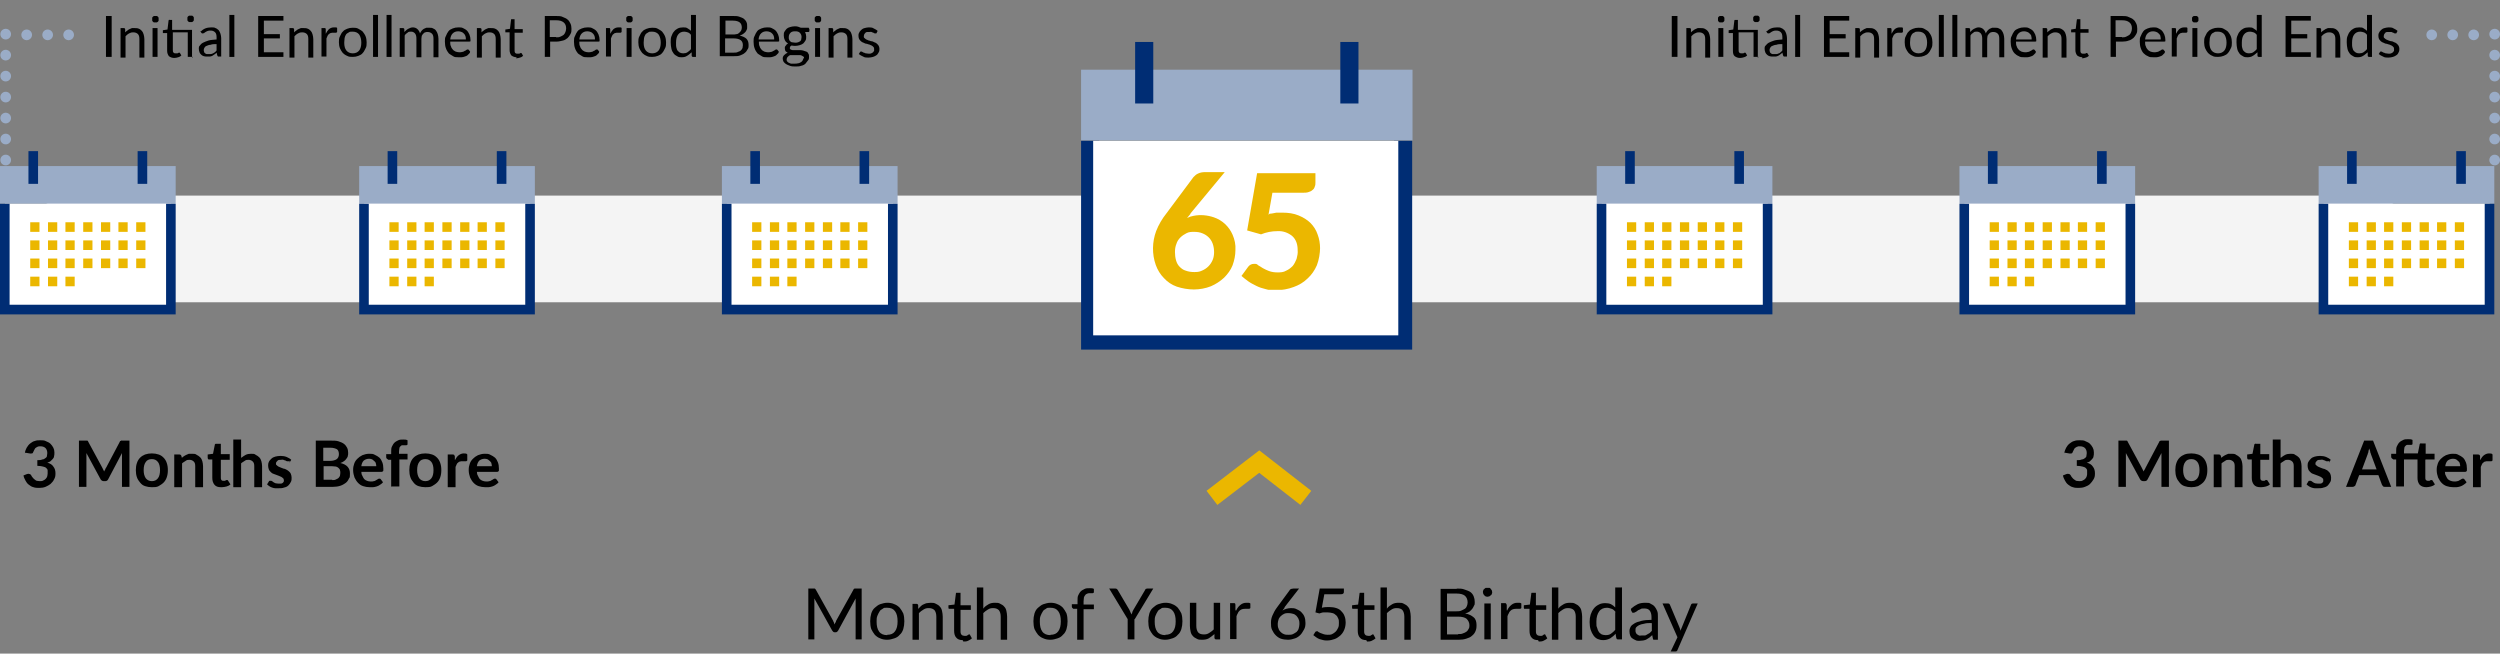 <?xml version="1.0" encoding="UTF-8"?>
<svg id="Layer_1" xmlns="http://www.w3.org/2000/svg" xmlns:xlink="http://www.w3.org/1999/xlink" version="1.1" viewBox="0 0 703 183.8">
  <rect x="0" y="0" width="703" height="183.8" fill="#808080" stroke="none"/>
  <!-- Generator: Adobe Illustrator 29.0.0, SVG Export Plug-In . SVG Version: 2.1.0 Build 186)  -->
  <defs>
    <style>
      .st0, .st1 {
        fill: none;
      }

      .st2, .st3 {
        fill: #f4f4f4;
      }

      .st4 {
        fill: #ebb700;
      }

      .st5 {
        isolation: isolate;
      }

      .st6 {
        fill: #fff;
      }

      .st3 {
        stroke: #9aacc7;
        stroke-dasharray: 0 5.9;
        stroke-linecap: round;
        stroke-linejoin: round;
        stroke-width: 3px;
      }

      .st1 {
        stroke: #ebb700;
        stroke-width: 5px;
      }

      .st7 {
        clip-path: url(#clippath);
      }

      .st8 {
        fill: #9aacc7;
      }

      .st9 {
        fill: #002d74;
      }
    </style>
    <clipPath id="clippath">
      <rect class="st0" x="324.3" y="48.4" width="47" height="33.1"/>
    </clipPath>
  </defs>
  <g id="Group_19374">
    <g id="Group_19368">
      <path id="Rectangle_78" class="st2" d="M21,55h644c8.3,0,15,6.7,15,15h0c0,8.3-6.7,15-15,15H21c-8.3,0-15-6.7-15-15h0c0-8.3,6.7-15,15-15Z"/>
    </g>
    <g id="_3_Months_Before" class="st5">
      <g class="st5">
        <g class="st5">
          <path d="M7,127.5c0-.6.3-1.2.5-1.6.3-.5.6-.9,1-1.2.4-.3.8-.6,1.3-.7.5-.2,1-.2,1.6-.2s1.1,0,1.6.3c.5.2.9.4,1.2.7s.6.7.8,1.1c.2.4.3.8.3,1.3s0,.8-.1,1.1c0,.3-.2.6-.4.8-.2.2-.4.4-.6.6-.3.2-.5.3-.9.4.8.2,1.4.6,1.7,1.1.4.5.6,1.1.6,1.9s-.1,1.2-.4,1.7c-.2.5-.6.9-1,1.3-.4.3-.9.6-1.4.8-.5.2-1.1.3-1.7.3s-1.2,0-1.7-.2c-.5-.1-.9-.4-1.3-.7-.4-.3-.7-.7-.9-1.1s-.5-.9-.6-1.5l1-.4c.3-.1.5-.1.7,0,.2,0,.4.2.5.4.1.2.2.4.4.6s.3.4.5.5c.2.2.4.3.6.4.2,0,.5.1.9.1s.7,0,1-.2c.3-.1.5-.3.7-.5.2-.2.3-.4.4-.7,0-.2.1-.5.1-.7s0-.6,0-.9-.2-.5-.4-.7-.5-.3-.9-.4c-.4-.1-.9-.2-1.6-.2v-1.6c.5,0,1,0,1.4-.2.4,0,.6-.2.9-.4s.4-.4.4-.6.1-.5.1-.8c0-.6-.2-1.1-.5-1.4-.3-.3-.8-.5-1.4-.5s-.5,0-.7.1c-.2,0-.4.2-.6.3-.2.1-.3.3-.4.5-.1.2-.2.4-.3.6-.1.3-.2.5-.4.5s-.4.1-.7,0l-1.2-.2Z"/>
          <path d="M36.4,123.9v13h-2.1v-8.4c0-.3,0-.7,0-1.1l-3.9,7.4c-.2.4-.5.5-.9.5h-.3c-.4,0-.7-.2-.9-.5l-4-7.4c0,.2,0,.4,0,.6,0,.2,0,.4,0,.5v8.4h-2.1v-13h1.8c.1,0,.2,0,.3,0,0,0,.1,0,.2,0s.1,0,.2.1c0,0,.1.1.1.2l3.9,7.2c.1.2.2.4.3.6s.2.4.3.6c0-.2.2-.4.3-.6,0-.2.2-.4.3-.6l3.8-7.2c0,0,0-.2.2-.2,0,0,.1,0,.2-.1s.1,0,.2,0c0,0,.2,0,.3,0h1.8Z"/>
          <path d="M42.7,127.5c.7,0,1.3.1,1.9.3s1,.5,1.4.9c.4.4.7.9.9,1.5.2.6.3,1.2.3,2s-.1,1.4-.3,2-.5,1.1-.9,1.5c-.4.4-.9.7-1.4,1s-1.2.3-1.9.3-1.3-.1-1.9-.3c-.6-.2-1-.5-1.4-1s-.7-.9-.9-1.5c-.2-.6-.3-1.2-.3-2s.1-1.4.3-2c.2-.6.5-1.1.9-1.5.4-.4.9-.7,1.4-.9.6-.2,1.2-.3,1.9-.3ZM42.7,135.3c.8,0,1.3-.3,1.7-.8.4-.5.6-1.3.6-2.3s-.2-1.8-.6-2.3c-.4-.5-.9-.8-1.7-.8s-1.4.3-1.7.8c-.4.5-.6,1.3-.6,2.3s.2,1.7.6,2.3c.4.5,1,.8,1.7.8Z"/>
          <path d="M51.1,128.8c.2-.2.4-.4.6-.5s.4-.3.7-.4.5-.2.7-.3c.3,0,.6,0,.9,0,.5,0,1,0,1.3.3.4.2.7.4,1,.7.3.3.5.7.6,1.1.1.4.2.9.2,1.4v5.9h-2.2v-5.9c0-.6-.1-1-.4-1.3-.3-.3-.7-.5-1.2-.5s-.7,0-1.1.3-.7.4-1,.7v6.7h-2.2v-9.2h1.4c.3,0,.5.1.6.4l.2.7Z"/>
          <path d="M62.1,137c-.8,0-1.4-.2-1.8-.7-.4-.5-.6-1.1-.6-1.9v-5.2h-.9c-.1,0-.2,0-.3-.1,0,0-.1-.2-.1-.4v-.9l1.5-.2.5-2.5c0-.1,0-.2.2-.3,0,0,.2,0,.3,0h1.2v2.9h2.5v1.6h-2.5v5c0,.3,0,.5.2.7.1.2.3.2.6.2s.3,0,.3,0,.2,0,.2-.1c0,0,.1,0,.2-.1,0,0,.1,0,.2,0s.1,0,.2,0,0,0,.1.1l.7,1.1c-.3.3-.7.5-1.1.6-.4.1-.9.2-1.3.2Z"/>
          <path d="M67.9,128.7c.4-.3.8-.6,1.2-.8.4-.2.9-.3,1.5-.3s1,0,1.3.3c.4.2.7.4,1,.7.3.3.5.7.6,1.1.1.4.2.9.2,1.4v5.9h-2.2v-5.9c0-.6-.1-1-.4-1.3-.3-.3-.7-.5-1.2-.5s-.7,0-1.1.3-.7.4-1,.7v6.7h-2.2v-13.4h2.2v5.1Z"/>
          <path d="M81.5,129.5c0,0-.1.2-.2.2s-.1,0-.3,0-.2,0-.3,0c-.1,0-.3-.1-.4-.2-.2,0-.3-.1-.6-.2s-.5,0-.7,0c-.4,0-.8,0-1,.3-.2.2-.4.4-.4.7s0,.4.2.5c.1.1.3.3.5.4.2.1.5.2.7.3s.5.2.8.3c.3,0,.6.2.8.3s.5.3.7.5c.2.2.4.4.5.7.1.3.2.6.2,1s0,.9-.2,1.2c-.2.4-.4.7-.7,1-.3.3-.7.5-1.2.6-.5.2-1,.2-1.6.2s-.6,0-.9,0c-.3,0-.6-.1-.9-.2-.3-.1-.5-.2-.8-.4s-.4-.3-.6-.5l.5-.8c0-.1.1-.2.2-.2,0,0,.2,0,.3,0s.3,0,.4.1.3.2.4.3.4.2.6.3c.2,0,.5.1.8.1s.5,0,.7,0c.2,0,.3-.1.5-.2.1-.1.2-.2.3-.4s0-.3,0-.4c0-.2,0-.4-.2-.5-.1-.1-.3-.3-.5-.4s-.5-.2-.7-.3-.6-.2-.8-.3-.6-.2-.8-.3c-.3-.1-.5-.3-.7-.5s-.4-.4-.5-.7c-.1-.3-.2-.6-.2-1s0-.7.2-1.1c.1-.3.4-.6.7-.9s.7-.5,1.1-.6.9-.2,1.5-.2,1.2.1,1.7.3c.5.2,1,.5,1.3.8l-.5.8Z"/>
          <path d="M93,123.9c.9,0,1.6,0,2.2.2.6.2,1.1.4,1.5.7.4.3.7.7.9,1.1.2.4.3.9.3,1.4s0,.6-.1.9c0,.3-.2.5-.4.8s-.4.5-.7.7c-.3.2-.6.4-1,.5,1.8.4,2.7,1.4,2.7,2.9s-.1,1.1-.3,1.5c-.2.5-.5.9-.9,1.2-.4.3-.9.6-1.5.8-.6.2-1.3.3-2,.3h-4.9v-13h4.5ZM90.9,125.8v3.8h1.9c.8,0,1.5-.2,1.9-.5.4-.3.6-.8.6-1.4s-.2-1.2-.6-1.4-1-.4-1.8-.4h-2.1ZM93.4,135c.5,0,.8,0,1.1-.2.3-.1.6-.3.7-.4.2-.2.3-.4.4-.6,0-.2.1-.5.1-.8s0-.5-.1-.8c0-.2-.2-.4-.4-.6-.2-.2-.4-.3-.7-.4-.3,0-.7-.1-1.1-.1h-2.4v3.8h2.4Z"/>
          <path d="M101.6,132.6c0,.5.1.9.3,1.2.1.3.3.6.5.9.2.2.5.4.8.5.3.1.6.2,1,.2s.7,0,.9-.1c.3,0,.5-.2.7-.3.2-.1.4-.2.5-.3s.3-.1.4-.1.3,0,.4.2l.6.8c-.2.3-.5.5-.8.7-.3.2-.6.4-1,.5s-.7.2-1,.2c-.3,0-.7,0-1,0-.6,0-1.2-.1-1.8-.3-.6-.2-1-.5-1.4-.9-.4-.4-.7-.9-1-1.5-.2-.6-.4-1.3-.4-2.1s.1-1.2.3-1.8c.2-.6.5-1,.9-1.4.4-.4.8-.7,1.4-1,.5-.2,1.2-.4,1.9-.4s1.1,0,1.6.3c.5.2.9.5,1.3.8.4.4.6.8.8,1.3.2.5.3,1.1.3,1.8s0,.6-.1.7-.2.2-.4.2h-5.7ZM105.8,131.2c0-.3,0-.6-.1-.8,0-.3-.2-.5-.4-.7-.2-.2-.4-.3-.6-.5-.2-.1-.5-.2-.9-.2-.6,0-1.1.2-1.5.5-.4.4-.6.9-.7,1.6h4.2Z"/>
          <path d="M110,136.9v-7.6h-.8c-.2-.2-.3-.2-.4-.3s-.2-.2-.2-.4v-.9h1.4v-.7c0-.5,0-1,.2-1.4.2-.4.4-.8.7-1.1s.7-.5,1.1-.7.9-.2,1.4-.2.8,0,1.2.2v1.1c0,0,0,.2-.1.2,0,0,0,0-.2.1,0,0-.1,0-.2,0,0,0-.2,0-.3,0-.3,0-.5,0-.7,0-.2,0-.4.2-.5.3-.1.1-.3.3-.3.6,0,.2-.1.5-.1.9v.6h2.4v1.6h-2.3v7.6h-2.2Z"/>
          <path d="M119.6,127.5c.7,0,1.3.1,1.9.3s1,.5,1.4.9c.4.4.7.9.9,1.5.2.6.3,1.2.3,2s-.1,1.4-.3,2-.5,1.1-.9,1.5c-.4.4-.9.7-1.4,1s-1.2.3-1.9.3-1.3-.1-1.9-.3c-.6-.2-1-.5-1.4-1s-.7-.9-.9-1.5c-.2-.6-.3-1.2-.3-2s.1-1.4.3-2c.2-.6.5-1.1.9-1.5.4-.4.9-.7,1.4-.9.6-.2,1.2-.3,1.9-.3ZM119.6,135.3c.8,0,1.3-.3,1.7-.8.4-.5.6-1.3.6-2.3s-.2-1.8-.6-2.3c-.4-.5-.9-.8-1.7-.8s-1.4.3-1.7.8c-.4.5-.6,1.3-.6,2.3s.2,1.7.6,2.3c.4.5,1,.8,1.7.8Z"/>
          <path d="M128,129.3c.3-.6.6-1,1-1.3.4-.3.9-.5,1.4-.5s.8,0,1,.3v1.7c-.2.1-.2.2-.3.2s-.1,0-.2,0-.2,0-.4,0c-.2,0-.3,0-.5,0-.2,0-.5,0-.7.1-.2,0-.4.2-.5.3-.2.1-.3.3-.4.5-.1.2-.2.4-.3.7v5.7h-2.2v-9.2h1.3c.2,0,.4,0,.5.1,0,0,.1.2.2.4v1Z"/>
          <path d="M134.1,132.6c0,.5.1.9.3,1.2.1.3.3.6.5.9.2.2.5.4.8.5.3.1.6.2,1,.2s.7,0,.9-.1c.3,0,.5-.2.7-.3.2-.1.4-.2.5-.3s.3-.1.4-.1.3,0,.4.2l.6.8c-.2.3-.5.5-.8.7-.3.2-.6.4-1,.5s-.7.2-1,.2c-.3,0-.7,0-1,0-.6,0-1.2-.1-1.8-.3-.6-.2-1-.5-1.4-.9-.4-.4-.7-.9-1-1.5-.2-.6-.4-1.3-.4-2.1s.1-1.2.3-1.8c.2-.6.5-1,.9-1.4.4-.4.8-.7,1.4-1,.5-.2,1.2-.4,1.9-.4s1.1,0,1.6.3c.5.2.9.5,1.3.8.4.4.6.8.8,1.3.2.5.3,1.1.3,1.8s0,.6-.1.7-.2.2-.4.2h-5.7ZM138.3,131.2c0-.3,0-.6-.1-.8,0-.3-.2-.5-.4-.7-.2-.2-.4-.3-.6-.5-.2-.1-.5-.2-.9-.2-.6,0-1.1.2-1.5.5-.4.4-.6.9-.7,1.6h4.2Z"/>
        </g>
      </g>
    </g>
    <g id="_3_Months_After" class="st5">
      <g class="st5">
        <g class="st5">
          <path d="M580.5,127.5c0-.6.3-1.2.5-1.6s.6-.9,1-1.2c.4-.3.8-.6,1.3-.7.5-.2,1-.2,1.6-.2s1.1,0,1.6.3c.5.2.9.4,1.2.7s.6.7.8,1.1c.2.4.3.8.3,1.3s0,.8-.1,1.1c0,.3-.2.6-.4.8-.2.2-.4.4-.6.6s-.5.3-.9.4c.8.2,1.4.6,1.7,1.1.4.5.6,1.1.6,1.9s-.1,1.2-.4,1.7-.6.9-1,1.3-.9.6-1.4.8c-.5.2-1.1.3-1.7.3s-1.2,0-1.7-.2c-.5-.1-.9-.4-1.3-.7-.4-.3-.7-.7-.9-1.1s-.5-.9-.6-1.5l1-.4c.3-.1.5-.1.7,0,.2,0,.4.2.5.4.1.2.2.4.4.6s.3.4.5.5.4.3.6.4c.2,0,.5.1.9.1s.7,0,1-.2c.3-.1.5-.3.7-.5.2-.2.3-.4.4-.7s.1-.5.1-.7,0-.6,0-.9c0-.3-.2-.5-.4-.7-.2-.2-.5-.3-.9-.4-.4-.1-.9-.2-1.6-.2v-1.6c.5,0,1,0,1.4-.2.4,0,.6-.2.9-.4s.4-.4.4-.6.1-.5.1-.8c0-.6-.2-1.1-.5-1.4-.3-.3-.8-.5-1.4-.5s-.5,0-.7.1c-.2,0-.4.2-.6.3-.2.1-.3.3-.4.5-.1.2-.2.4-.3.6-.1.3-.2.5-.4.5-.2,0-.4.1-.7,0l-1.2-.2Z"/>
          <path d="M609.9,123.9v13h-2.1v-8.4c0-.3,0-.7,0-1.1l-3.9,7.4c-.2.4-.5.5-.9.5h-.3c-.4,0-.7-.2-.9-.5l-4-7.4c0,.2,0,.4,0,.6,0,.2,0,.4,0,.5v8.4h-2.1v-13h1.8c.1,0,.2,0,.3,0,0,0,.1,0,.2,0s.1,0,.2.1c0,0,.1.1.1.2l3.9,7.2c.1.2.2.4.3.6s.2.4.3.6c0-.2.2-.4.3-.6s.2-.4.3-.6l3.8-7.2c0,0,0-.2.2-.2,0,0,.1,0,.2-.1,0,0,.1,0,.2,0,0,0,.2,0,.3,0h1.8Z"/>
          <path d="M616.2,127.5c.7,0,1.3.1,1.9.3.6.2,1,.5,1.4.9.4.4.7.9.9,1.5.2.6.3,1.2.3,2s-.1,1.4-.3,2-.5,1.1-.9,1.5c-.4.4-.9.7-1.4,1-.6.2-1.2.3-1.9.3s-1.3-.1-1.9-.3-1-.5-1.4-1-.7-.9-.9-1.5-.3-1.2-.3-2,.1-1.4.3-2c.2-.6.5-1.1.9-1.5.4-.4.9-.7,1.4-.9s1.2-.3,1.9-.3ZM616.2,135.3c.8,0,1.3-.3,1.7-.8.4-.5.6-1.3.6-2.3s-.2-1.8-.6-2.3c-.4-.5-.9-.8-1.7-.8s-1.4.3-1.7.8c-.4.5-.6,1.3-.6,2.3s.2,1.7.6,2.3c.4.5,1,.8,1.7.8Z"/>
          <path d="M624.6,128.8c.2-.2.4-.4.6-.5s.4-.3.7-.4c.2-.1.5-.2.7-.3.3,0,.6,0,.9,0,.5,0,1,0,1.3.3.4.2.7.4,1,.7.3.3.5.7.6,1.1.1.4.2.9.2,1.4v5.9h-2.2v-5.9c0-.6-.1-1-.4-1.3-.3-.3-.7-.5-1.2-.5s-.7,0-1.1.3-.7.4-1,.7v6.7h-2.2v-9.2h1.4c.3,0,.5.1.6.4l.2.7Z"/>
          <path d="M635.6,137c-.8,0-1.4-.2-1.8-.7-.4-.5-.6-1.1-.6-1.9v-5.2h-.9c-.1,0-.2,0-.3-.1,0,0-.1-.2-.1-.4v-.9l1.5-.2.5-2.5c0-.1,0-.2.2-.3s.2,0,.3,0h1.2v2.9h2.5v1.6h-2.5v5c0,.3,0,.5.2.7s.3.2.6.2.3,0,.3,0,.2,0,.2-.1c0,0,.1,0,.2-.1s.1,0,.2,0,.1,0,.2,0c0,0,0,0,.1.1l.7,1.1c-.3.3-.7.5-1.1.6-.4.1-.9.2-1.3.2Z"/>
          <path d="M641.4,128.7c.4-.3.8-.6,1.2-.8.4-.2.9-.3,1.5-.3s1,0,1.3.3c.4.2.7.4,1,.7.3.3.5.7.6,1.1.1.4.2.9.2,1.4v5.9h-2.2v-5.9c0-.6-.1-1-.4-1.3-.3-.3-.7-.5-1.2-.5s-.7,0-1.1.3-.7.4-1,.7v6.7h-2.2v-13.4h2.2v5.1Z"/>
          <path d="M655,129.5c0,0-.1.2-.2.2s-.2,0-.3,0-.2,0-.3,0c-.1,0-.3-.1-.4-.2-.2,0-.3-.1-.6-.2s-.5,0-.7,0c-.4,0-.8,0-1,.3-.2.2-.4.4-.4.7s0,.4.2.5c.1.1.3.3.5.4.2.1.5.2.7.3s.5.2.8.3c.3,0,.6.2.8.3.3.1.5.3.7.5.2.2.4.4.5.7.1.3.2.6.2,1s0,.9-.2,1.2-.4.7-.7,1c-.3.3-.7.5-1.2.6-.5.2-1,.2-1.6.2s-.6,0-.9,0c-.3,0-.6-.1-.9-.2-.3-.1-.5-.2-.8-.4s-.4-.3-.6-.5l.5-.8c0-.1.1-.2.2-.2,0,0,.2,0,.3,0s.3,0,.4.1.3.2.4.3.4.2.6.3c.2,0,.5.1.8.1s.5,0,.7,0c.2,0,.3-.1.5-.2.1-.1.2-.2.3-.4,0-.1,0-.3,0-.4,0-.2,0-.4-.2-.5-.1-.1-.3-.3-.5-.4s-.5-.2-.7-.3-.6-.2-.8-.3-.6-.2-.8-.3c-.3-.1-.5-.3-.7-.5s-.4-.4-.5-.7-.2-.6-.2-1,0-.7.2-1.1c.2-.3.4-.6.7-.9s.7-.5,1.1-.6.9-.2,1.5-.2,1.2.1,1.7.3c.5.2,1,.5,1.3.8l-.5.8Z"/>
          <path d="M672.5,136.9h-1.9c-.2,0-.4,0-.5-.2-.1-.1-.2-.2-.3-.4l-1-2.7h-5.4l-1,2.7c0,.1-.1.3-.3.4-.1.1-.3.2-.5.2h-1.9l5.1-13h2.5l5.1,13ZM668.3,132l-1.6-4.3c0-.2-.2-.4-.2-.7,0-.3-.2-.5-.3-.9,0,.3-.2.6-.2.9,0,.3-.2.5-.2.7l-1.6,4.3h4.1Z"/>
          <path d="M682,129.3v5c0,.3,0,.5.2.7s.3.2.6.2.3,0,.3,0c0,0,.2,0,.2-.1,0,0,.1,0,.2-.1,0,0,.1,0,.2,0s.1,0,.2,0,0,0,.1.1l.7,1.1c-.3.3-.7.5-1.1.6-.4.1-.9.2-1.3.2-.8,0-1.4-.2-1.9-.7-.4-.5-.6-1.1-.6-1.9v-5.2h-3.8v7.6h-2.2v-7.6h-.8c-.2-.2-.3-.2-.4-.3s-.2-.2-.2-.4v-.9h1.4v-.7c0-.5,0-1,.2-1.4.2-.4.4-.8.7-1.1s.7-.5,1.1-.7.9-.2,1.4-.2.8,0,1.2.2v1.1c0,0,0,.2-.1.2,0,0,0,0-.2.1,0,0-.1,0-.2,0,0,0-.2,0-.3,0-.3,0-.5,0-.7,0-.2,0-.4.2-.5.3-.1.1-.3.3-.3.6,0,.2-.1.5-.1.9v.6h3.9l.5-2.5c0-.1,0-.2.2-.3s.2,0,.3,0h1.2v2.9h2.5v1.6h-2.5Z"/>
          <path d="M687.5,132.6c0,.5.1.9.3,1.2.1.3.3.6.5.9.2.2.5.4.8.5.3.1.6.2,1,.2s.7,0,.9-.1c.3,0,.5-.2.7-.3.2-.1.4-.2.5-.3s.3-.1.4-.1.3,0,.4.2l.6.8c-.2.3-.5.5-.8.7-.3.2-.6.4-1,.5s-.7.2-1,.2c-.3,0-.7,0-1,0-.6,0-1.2-.1-1.8-.3s-1-.5-1.4-.9-.7-.9-1-1.5c-.2-.6-.4-1.3-.4-2.1s.1-1.2.3-1.8c.2-.6.5-1,.9-1.4.4-.4.8-.7,1.4-1,.5-.2,1.2-.4,1.9-.4s1.1,0,1.6.3c.5.2.9.5,1.3.8.4.4.6.8.8,1.3.2.5.3,1.1.3,1.8s0,.6-.1.7-.2.2-.4.2h-5.7ZM691.8,131.2c0-.3,0-.6-.1-.8,0-.3-.2-.5-.4-.7-.2-.2-.4-.3-.6-.5-.2-.1-.5-.2-.9-.2-.6,0-1.1.2-1.5.5-.4.4-.6.9-.7,1.6h4.2Z"/>
          <path d="M697.5,129.3c.3-.6.6-1,1-1.3.4-.3.9-.5,1.4-.5s.8,0,1,.3v1.7c-.2.1-.2.2-.3.2,0,0-.1,0-.2,0s-.2,0-.4,0c-.2,0-.3,0-.5,0-.2,0-.5,0-.7.1-.2,0-.4.2-.5.3-.2.1-.3.3-.4.5-.1.2-.2.4-.3.7v5.7h-2.2v-9.2h1.3c.2,0,.4,0,.5.1s.2.2.2.4v1Z"/>
        </g>
      </g>
    </g>
    <g id="Month_of_Your_65th_Birthday" class="st5">
      <g class="st5">
        <g class="st5">
          <path d="M242.3,165.5v14.3h-1.7v-10.5c0-.1,0-.3,0-.5,0-.2,0-.3,0-.5l-4.9,9c-.2.3-.4.5-.7.5h-.3c-.3,0-.5-.2-.7-.5l-5-9c0,.4,0,.7,0,1v10.5h-1.7v-14.3h1.4c.2,0,.3,0,.4,0,0,0,.2.1.3.3l4.9,8.8c0,.2.2.3.2.5,0,.2.1.3.2.5,0-.2.1-.4.2-.5s.2-.3.2-.5l4.9-8.8c0-.2.2-.2.3-.3,0,0,.2,0,.4,0h1.4Z"/>
          <path d="M249.5,169.5c.7,0,1.4.1,2,.4.6.2,1.1.6,1.5,1,.4.5.7,1,1,1.6.2.6.3,1.4.3,2.2s-.1,1.5-.3,2.2c-.2.6-.5,1.2-1,1.6-.4.5-.9.8-1.5,1-.6.2-1.3.4-2,.4s-1.4-.1-2-.4c-.6-.2-1.1-.6-1.5-1-.4-.5-.7-1-1-1.6-.2-.6-.3-1.4-.3-2.2s.1-1.5.3-2.2c.2-.6.5-1.2,1-1.6s.9-.8,1.5-1,1.3-.4,2-.4ZM249.5,178.5c1,0,1.7-.3,2.2-1s.7-1.6.7-2.8-.2-2.1-.7-2.8c-.5-.7-1.2-1-2.2-1s-.9,0-1.3.3c-.4.2-.7.4-.9.8-.2.3-.4.7-.6,1.2s-.2,1-.2,1.6c0,1.2.2,2.1.7,2.8s1.3,1,2.3,1Z"/>
          <path d="M258.3,171.1c.2-.2.5-.5.7-.7s.5-.4.8-.5c.3-.1.6-.3.9-.3.3,0,.6-.1,1-.1.6,0,1,0,1.5.3.4.2.8.4,1.1.8.3.3.5.7.6,1.2.1.5.2,1,.2,1.6v6.5h-1.8v-6.5c0-.8-.2-1.4-.5-1.8-.4-.4-.9-.6-1.6-.6s-1,.1-1.5.4c-.5.3-.9.6-1.3,1v7.5h-1.8v-10.1h1.1c.3,0,.4.1.5.4v1.1Z"/>
          <path d="M270.7,180c-.8,0-1.4-.2-1.8-.7-.4-.4-.6-1.1-.6-1.9v-6.2h-1.2c-.1,0-.2,0-.3,0,0,0-.1-.2-.1-.3v-.7l1.7-.2.4-3.1c0,0,0-.2.1-.2,0,0,.2,0,.3,0h.9v3.5h2.9v1.3h-2.9v6.1c0,.4.1.7.3.9.2.2.5.3.8.3s.3,0,.5,0,.3-.1.4-.2c.1,0,.2-.1.3-.2,0,0,.1,0,.2,0,0,0,.2,0,.2.2l.5.9c-.3.3-.7.5-1.1.7-.4.2-.9.2-1.3.2Z"/>
          <path d="M276.6,171c.4-.5.9-.8,1.4-1.1.5-.3,1.1-.4,1.8-.4s1,0,1.5.3c.4.2.8.4,1.1.8.3.3.5.7.6,1.2.1.5.2,1,.2,1.6v6.5h-1.8v-6.5c0-.8-.2-1.4-.5-1.8-.4-.4-.9-.6-1.6-.6s-1,.1-1.5.4c-.5.3-.9.6-1.3,1v7.5h-1.8v-14.7h1.8v6Z"/>
          <path d="M295.4,169.5c.7,0,1.4.1,2,.4.6.2,1.1.6,1.5,1,.4.5.7,1,1,1.6.2.6.3,1.4.3,2.2s-.1,1.5-.3,2.2c-.2.6-.5,1.2-1,1.6-.4.5-.9.8-1.5,1-.6.2-1.3.4-2,.4s-1.4-.1-2-.4c-.6-.2-1.1-.6-1.5-1-.4-.5-.7-1-1-1.6-.2-.6-.3-1.4-.3-2.2s.1-1.5.3-2.2c.2-.6.5-1.2,1-1.6s.9-.8,1.5-1,1.3-.4,2-.4ZM295.4,178.5c1,0,1.7-.3,2.2-1s.7-1.6.7-2.8-.2-2.1-.7-2.8c-.5-.7-1.2-1-2.2-1s-.9,0-1.3.3c-.4.2-.7.4-.9.8-.2.3-.4.7-.6,1.2s-.2,1-.2,1.6c0,1.2.2,2.1.7,2.8s1.3,1,2.3,1Z"/>
          <path d="M302.9,179.8v-8.6h-1.1c-.1-.2-.3-.2-.3-.3,0,0-.1-.2-.1-.3v-.7h1.6v-1c0-.6,0-1.1.2-1.5s.4-.8.7-1.1c.3-.3.7-.5,1.1-.7s.9-.2,1.4-.2.9,0,1.2.2v.9c0,.2-.1.2-.3.3-.2,0-.4,0-.7,0s-.6,0-.8.1-.5.2-.6.4c-.2.2-.3.4-.4.7,0,.3-.1.7-.1,1.1v.9h2.9v1.3h-2.9v8.6h-1.8Z"/>
          <path d="M319,174.1v5.7h-1.9v-5.7l-5.2-8.6h1.7c.2,0,.3,0,.4.1.1,0,.2.2.3.3l3.3,5.6c.1.2.2.5.3.7.1.2.2.4.3.6,0-.2.2-.4.2-.6,0-.2.2-.4.3-.7l3.3-5.6c0-.1.1-.2.2-.3.1,0,.2-.1.4-.1h1.7l-5.2,8.6Z"/>
          <path d="M327.7,169.5c.7,0,1.4.1,2,.4.6.2,1.1.6,1.5,1,.4.5.7,1,1,1.6.2.6.3,1.4.3,2.2s-.1,1.5-.3,2.2c-.2.6-.5,1.2-1,1.6-.4.5-.9.8-1.5,1-.6.2-1.3.4-2,.4s-1.4-.1-2-.4c-.6-.2-1.1-.6-1.5-1-.4-.5-.7-1-1-1.6-.2-.6-.3-1.4-.3-2.2s.1-1.5.3-2.2c.2-.6.5-1.2,1-1.6s.9-.8,1.5-1,1.3-.4,2-.4ZM327.7,178.5c1,0,1.7-.3,2.2-1s.7-1.6.7-2.8-.2-2.1-.7-2.8c-.5-.7-1.2-1-2.2-1s-.9,0-1.3.3c-.4.2-.7.4-.9.8-.2.3-.4.7-.6,1.2s-.2,1-.2,1.6c0,1.2.2,2.1.7,2.8s1.3,1,2.3,1Z"/>
          <path d="M343.1,169.7v10.1h-1.1c-.3,0-.4-.1-.5-.4v-1.1c-.6.5-1.1.9-1.6,1.2-.5.3-1.2.4-1.9.4s-1,0-1.5-.3c-.4-.2-.8-.4-1.1-.8-.3-.3-.5-.7-.6-1.2-.1-.5-.2-1-.2-1.6v-6.5h1.8v6.5c0,.8.2,1.4.5,1.8.3.4.9.6,1.6.6s1-.1,1.5-.4.9-.6,1.3-1v-7.5h1.8Z"/>
          <path d="M347.6,171.7c.3-.7.7-1.2,1.2-1.6.5-.4,1-.6,1.7-.6s.4,0,.6,0c.2,0,.4.1.5.2v1.3c-.2.2-.3.2-.4.2s-.2,0-.4,0-.4,0-.6,0-.6,0-.9.1-.5.2-.7.4c-.2.2-.4.4-.5.7-.2.3-.3.6-.4.9v6.4h-1.8v-10.1h1c.2,0,.3,0,.4.1,0,0,.1.2.1.4v1.5Z"/>
          <path d="M361.3,170.8c-.1.2-.2.3-.4.5-.1.2-.2.3-.3.4.3-.2.7-.4,1.1-.5s.8-.2,1.3-.2,1.1,0,1.6.3c.5.2,1,.5,1.3.8.4.4.7.8.9,1.3.2.5.3,1.1.3,1.8s-.1,1.3-.4,1.8-.6,1.1-1,1.5c-.4.4-.9.8-1.5,1s-1.3.4-2,.4-1.4-.1-2-.3c-.6-.2-1.1-.6-1.5-1-.4-.4-.7-.9-1-1.5s-.3-1.3-.3-2,.1-1.3.4-2,.7-1.5,1.3-2.3l3.6-4.9c0-.1.2-.2.4-.3.2,0,.4-.1.6-.1h1.6l-4.2,5.4ZM362.3,178.5c.5,0,.9,0,1.3-.2.4-.2.7-.4,1-.6.3-.3.5-.6.6-1,.1-.4.2-.8.2-1.2s0-.9-.2-1.3c-.1-.4-.4-.7-.6-1-.3-.3-.6-.5-1-.6-.4-.1-.8-.2-1.2-.2s-.9,0-1.3.2-.7.4-1,.7c-.3.3-.5.6-.6,1s-.2.7-.2,1.1,0,.9.2,1.3c.1.4.3.7.6,1s.6.5.9.6c.4.2.8.2,1.3.2Z"/>
          <path d="M371.7,170.9c.7-.2,1.4-.2,2.1-.2s1.4.1,2,.3,1.1.5,1.4.9c.4.4.7.8.9,1.4.2.5.3,1.1.3,1.7s-.1,1.4-.4,2.1-.6,1.1-1.1,1.6c-.5.4-1,.8-1.6,1-.6.2-1.3.4-2,.4s-.8,0-1.2-.1-.7-.2-1.1-.3c-.3-.1-.6-.3-.9-.5-.3-.2-.5-.4-.8-.6l.5-.8c.1-.2.3-.3.5-.3s.3,0,.4.2c.2.1.4.2.6.3.2.1.5.2.8.3.3.1.7.2,1.2.2s1,0,1.3-.2c.4-.2.7-.4,1-.7.3-.3.5-.7.7-1.1.2-.4.2-.9.2-1.4s0-.8-.2-1.2-.3-.7-.6-.9c-.3-.3-.6-.5-1-.6-.4-.1-.9-.2-1.4-.2s-.7,0-1.1,0c-.4,0-.8.2-1.2.3l-1.1-.3,1.2-6.7h6.8v.8c0,.3,0,.5-.2.6-.2.2-.4.2-.8.2h-4.5l-.7,3.8Z"/>
          <path d="M384.2,180c-.8,0-1.4-.2-1.8-.7-.4-.4-.6-1.1-.6-1.9v-6.2h-1.2c-.1,0-.2,0-.3,0,0,0-.1-.2-.1-.3v-.7l1.7-.2.4-3.1c0,0,0-.2.1-.2,0,0,.2,0,.3,0h.9v3.5h2.9v1.3h-2.9v6.1c0,.4.1.7.3.9.2.2.5.3.8.3s.3,0,.5,0,.3-.1.4-.2c.1,0,.2-.1.3-.2,0,0,.1,0,.2,0,0,0,.2,0,.2.2l.5.9c-.3.3-.7.5-1.1.7s-.9.2-1.3.2Z"/>
          <path d="M390.1,171c.4-.5.9-.8,1.4-1.1.5-.3,1.1-.4,1.8-.4s1,0,1.5.3c.4.2.8.4,1.1.8.3.3.5.7.6,1.2.1.5.2,1,.2,1.6v6.5h-1.8v-6.5c0-.8-.2-1.4-.5-1.8-.3-.4-.9-.6-1.6-.6s-1,.1-1.5.4c-.5.3-.9.6-1.3,1v7.5h-1.8v-14.7h1.8v6Z"/>
          <path d="M409.6,165.5c.9,0,1.6,0,2.3.3.6.2,1.2.4,1.6.7.4.3.7.7.9,1.2.2.5.3,1,.3,1.6s0,.7-.2,1c-.1.3-.3.6-.5.9-.2.3-.5.5-.8.8-.3.2-.7.4-1.2.5,1.1.2,1.8.6,2.4,1.1s.8,1.3.8,2.2-.1,1.2-.3,1.7-.5.9-1,1.3c-.4.4-1,.6-1.6.8-.6.2-1.3.3-2.1.3h-5.1v-14.3h4.6ZM406.9,167v4.9h2.6c.5,0,1,0,1.4-.2s.7-.3,1-.5c.3-.2.5-.5.6-.8.1-.3.2-.6.2-1,0-.8-.3-1.5-.8-1.9-.5-.4-1.3-.6-2.4-.6h-2.6ZM410,178.3c.6,0,1,0,1.4-.2.4-.1.7-.3,1-.5.3-.2.4-.5.6-.8s.2-.7.2-1c0-.7-.3-1.3-.8-1.8-.5-.4-1.3-.6-2.4-.6h-3.1v5h3.1Z"/>
          <path d="M419.6,166.5c0,.2,0,.3-.1.5,0,.2-.2.3-.3.4-.1.1-.3.2-.4.3-.2,0-.3.1-.5.1s-.3,0-.5-.1c-.2,0-.3-.2-.4-.3-.1-.1-.2-.2-.3-.4,0-.1-.1-.3-.1-.5s0-.3.1-.5c0-.2.2-.3.3-.4.1-.1.2-.2.4-.3.1,0,.3,0,.5,0s.3,0,.5,0c.2,0,.3.2.4.3.1.1.2.3.3.4,0,.2.1.3.1.5ZM419.2,169.7v10.1h-1.8v-10.1h1.8Z"/>
          <path d="M423.8,171.7c.3-.7.7-1.2,1.2-1.6.5-.4,1-.6,1.7-.6s.4,0,.6,0c.2,0,.4.1.5.2v1.3c-.2.2-.3.2-.4.2s-.2,0-.4,0c-.2,0-.4,0-.6,0s-.6,0-.9.1-.5.2-.7.4-.4.4-.5.7c-.2.3-.3.6-.4.9v6.4h-1.8v-10.1h1c.2,0,.3,0,.4.1,0,0,.1.2.2.4v1.5Z"/>
          <path d="M432.5,180c-.8,0-1.4-.2-1.8-.7-.4-.4-.6-1.1-.6-1.9v-6.2h-1.2c-.1,0-.2,0-.3,0,0,0-.1-.2-.1-.3v-.7l1.7-.2.4-3.1c0,0,0-.2.1-.2s.2,0,.3,0h.9v3.5h2.9v1.3h-2.9v6.1c0,.4.1.7.3.9.2.2.5.3.8.3s.3,0,.5,0,.3-.1.4-.2.2-.1.3-.2.1,0,.2,0c0,0,.2,0,.2.2l.5.9c-.3.3-.7.5-1.1.7-.4.2-.9.2-1.3.2Z"/>
          <path d="M438.3,171c.4-.5.9-.8,1.4-1.1s1.1-.4,1.8-.4,1,0,1.5.3c.4.2.8.4,1.1.8.3.3.5.7.6,1.2.1.5.2,1,.2,1.6v6.5h-1.8v-6.5c0-.8-.2-1.4-.5-1.8-.4-.4-.9-.6-1.6-.6s-1,.1-1.5.4c-.5.3-.9.6-1.3,1v7.5h-1.8v-14.7h1.8v6Z"/>
          <path d="M456.1,165.1v14.7h-1.1c-.3,0-.4-.1-.5-.4l-.2-1.2c-.4.5-.9.9-1.5,1.3-.6.3-1.2.5-1.9.5s-1.1-.1-1.6-.3c-.5-.2-.9-.6-1.2-1-.3-.4-.6-1-.8-1.6s-.3-1.4-.3-2.2.1-1.4.3-2.1c.2-.6.5-1.2.9-1.7s.8-.8,1.4-1.1c.5-.3,1.2-.4,1.8-.4s1.2.1,1.6.3c.4.2.8.5,1.2.9v-5.6h1.8ZM454.3,172.1c-.3-.4-.7-.8-1.1-.9s-.8-.3-1.3-.3c-.9,0-1.7.3-2.2,1-.5.7-.8,1.6-.8,2.9s0,1.2.2,1.7c.1.5.3.9.5,1.2.2.3.5.5.8.7.3.1.7.2,1.1.2.6,0,1.1-.1,1.5-.4s.8-.6,1.2-1.1v-4.9Z"/>
          <path d="M458.7,171.1c.6-.5,1.2-.9,1.8-1.2s1.4-.4,2.2-.4,1.1,0,1.5.3c.4.2.8.4,1.1.8s.5.7.7,1.2.2,1,.2,1.6v6.5h-.8c-.2,0-.3,0-.4,0s-.2-.2-.2-.3l-.2-1c-.3.2-.5.5-.8.7-.3.2-.5.3-.8.5s-.6.2-.9.3c-.3,0-.7.1-1.1.1s-.8,0-1.1-.2c-.3-.1-.6-.3-.9-.5s-.5-.5-.6-.8c-.1-.3-.2-.7-.2-1.2s.1-.8.3-1.2c.2-.4.6-.7,1.1-1,.5-.3,1.1-.5,1.9-.7.8-.2,1.8-.3,2.9-.3v-.8c0-.8-.2-1.4-.5-1.8-.3-.4-.8-.6-1.5-.6s-.8,0-1.1.2-.6.2-.8.4-.4.3-.6.4c-.2.1-.3.2-.5.2s-.2,0-.3,0c0,0-.2-.1-.2-.2l-.3-.6ZM464.4,175.2c-.8,0-1.5,0-2.1.2-.6.1-1,.2-1.4.4s-.6.4-.8.6c-.2.2-.2.5-.2.8s0,.5.1.7.2.4.4.5c.1.1.3.2.5.3s.4,0,.7,0,.6,0,.9,0c.3,0,.5-.2.7-.3.2-.1.5-.3.7-.4.2-.2.4-.4.6-.6v-2.1Z"/>
          <path d="M477.4,169.7l-5.7,13.1c0,.1-.1.2-.2.3,0,0-.2.1-.4.1h-1.3l1.9-4-4.2-9.5h1.5c.2,0,.3,0,.4.1,0,0,.2.2.2.3l2.7,6.4c.1.3.2.6.3.9,0-.3.2-.6.3-.9l2.6-6.4c0-.1.1-.2.2-.3,0,0,.2-.1.3-.1h1.4Z"/>
        </g>
      </g>
    </g>
    <g id="Next_Carat">
      <path id="Path_690" class="st1" d="M340.8,140l13.3-10.2,13.1,10.2"/>
    </g>
    <g id="Group_19371">
      <g id="Group_19370">
        <path id="Path_13393" class="st3" d="M1.6,45V6.6"/>
        <path id="Path_16080" class="st3" d="M7.5,9.8h14.7"/>
      </g>
      <g id="Initial_Enrollment_Period_Begins" class="st5">
        <g class="st5">
          <g class="st5">
            <path d="M31.4,16h-1.6V4.5h1.6v11.5Z"/>
            <path d="M35.2,9.1c.2-.2.4-.4.6-.5.2-.2.4-.3.6-.4.2-.1.5-.2.7-.3.2,0,.5,0,.8,0,.4,0,.8,0,1.2.2.3.1.6.4.8.6s.4.6.5,1c.1.4.2.8.2,1.3v5.2h-1.4v-5.2c0-.6-.1-1.1-.4-1.4-.3-.3-.7-.5-1.3-.5s-.8.1-1.2.3c-.4.2-.7.5-1,.8v6h-1.4V7.9h.9c.2,0,.3,0,.4.3v.9Z"/>
            <path d="M44.6,5.4c0,.1,0,.3,0,.4s-.1.2-.2.3c0,0-.2.2-.3.2-.1,0-.3,0-.4,0s-.3,0-.4,0c-.1,0-.2-.1-.3-.2,0,0-.2-.2-.2-.3s0-.2,0-.4,0-.3,0-.4.1-.2.2-.3c0,0,.2-.2.3-.2.1,0,.2,0,.4,0s.3,0,.4,0c.1,0,.2.1.3.2,0,0,.2.2.2.3s0,.3,0,.4ZM44.3,7.9v8.1h-1.4V7.9h1.4Z"/>
            <path d="M54.2,16h-1.4v-6.9h-4.2v4.9c0,.3,0,.6.2.8.2.2.4.2.6.2s.3,0,.4,0c.1,0,.2,0,.3-.1,0,0,.1,0,.2-.1s.1,0,.1,0c0,0,.1,0,.2.1l.4.7c-.2.2-.5.4-.9.5-.3.1-.7.2-1.1.2-.6,0-1.1-.2-1.5-.5-.3-.4-.5-.9-.5-1.5v-5h-1c0,0-.2,0-.2,0,0,0,0-.1,0-.2v-.6l1.3-.2.3-2.5c0,0,0-.1.1-.2s.1,0,.2,0h.7v2.8h5.6v7.9ZM54.5,5.3c0,.1,0,.3,0,.4,0,.1-.1.2-.2.3s-.2.2-.3.2c-.1,0-.3,0-.4,0s-.3,0-.4,0c-.1,0-.2-.1-.3-.2s-.2-.2-.2-.3c0-.1,0-.2,0-.4s0-.3,0-.4c0-.1.1-.2.2-.3,0,0,.2-.2.3-.2.1,0,.2,0,.4,0s.3,0,.4,0c.1,0,.2.1.3.2,0,0,.2.2.2.3,0,.1,0,.3,0,.4Z"/>
            <path d="M56.3,9c.4-.4.9-.8,1.4-1,.5-.2,1.1-.3,1.7-.3s.9,0,1.2.2c.4.1.6.4.9.6.2.3.4.6.5,1,.1.4.2.8.2,1.2v5.2h-.6c-.1,0-.2,0-.3,0,0,0-.1-.1-.2-.3l-.2-.8c-.2.2-.4.4-.6.5s-.4.3-.6.4c-.2.1-.5.2-.7.2s-.5,0-.8,0-.6,0-.9-.1-.5-.2-.7-.4c-.2-.2-.4-.4-.5-.7-.1-.3-.2-.6-.2-1s0-.6.3-.9c.2-.3.5-.6.9-.8.4-.2.9-.4,1.5-.6s1.4-.2,2.3-.3v-.6c0-.6-.1-1.1-.4-1.4-.3-.3-.7-.5-1.2-.5s-.6,0-.9.1-.4.2-.6.3-.3.2-.4.3c-.1,0-.2.1-.4.1s-.2,0-.2,0c0,0-.1-.1-.2-.2l-.3-.5ZM60.9,12.4c-.7,0-1.2,0-1.7.2-.5,0-.8.2-1.1.3-.3.1-.5.3-.6.5-.1.2-.2.4-.2.6s0,.4.1.6c0,.2.2.3.3.4s.3.2.4.2c.2,0,.3,0,.5,0s.5,0,.7,0,.4-.1.6-.2.4-.2.5-.3c.2-.1.3-.3.5-.5v-1.7Z"/>
            <path d="M65.9,4.2v11.8h-1.4V4.2h1.4Z"/>
            <path d="M79.7,14.7v1.3h-7.1V4.5h7.1v1.3h-5.5v3.8h4.5v1.2h-4.5v3.9h5.5Z"/>
            <path d="M82.7,9.1c.2-.2.4-.4.6-.5.2-.2.4-.3.6-.4.2-.1.5-.2.7-.3.2,0,.5,0,.8,0,.4,0,.8,0,1.2.2.3.1.6.4.8.6s.4.6.5,1c.1.4.2.8.2,1.3v5.2h-1.4v-5.2c0-.6-.1-1.1-.4-1.4-.3-.3-.7-.5-1.3-.5s-.8.1-1.2.3c-.4.2-.7.5-1,.8v6h-1.4V7.9h.9c.2,0,.3,0,.4.3v.9Z"/>
            <path d="M91.6,9.5c.3-.6.6-1,.9-1.3.4-.3.8-.5,1.4-.5s.3,0,.5,0c.2,0,.3,0,.4.2v1.1c-.1.1-.2.2-.3.2s-.2,0-.3,0c-.1,0-.3,0-.5,0s-.5,0-.7.1c-.2,0-.4.2-.5.3-.2.1-.3.3-.4.5-.1.2-.2.5-.3.7v5.1h-1.4V7.9h.8c.2,0,.3,0,.3,0,0,0,0,.2.1.3v1.2Z"/>
            <path d="M99.2,7.8c.6,0,1.1,0,1.6.3s.9.5,1.2.8c.3.4.6.8.8,1.3s.3,1.1.3,1.7,0,1.2-.3,1.7-.4.9-.8,1.3c-.3.4-.7.6-1.2.8-.5.2-1,.3-1.6.3s-1.1,0-1.6-.3c-.5-.2-.9-.5-1.2-.8-.3-.4-.6-.8-.8-1.3s-.3-1.1-.3-1.7,0-1.2.3-1.7.4-1,.8-1.3c.3-.4.7-.6,1.2-.8.5-.2,1-.3,1.6-.3ZM99.2,15c.8,0,1.4-.3,1.8-.8s.6-1.3.6-2.2-.2-1.7-.6-2.3c-.4-.5-1-.8-1.8-.8s-.8,0-1.1.2-.6.3-.8.6c-.2.3-.3.6-.4,1,0,.4-.1.8-.1,1.3,0,1,.2,1.7.6,2.2s1,.8,1.8.8Z"/>
            <path d="M106.3,4.2v11.8h-1.4V4.2h1.4Z"/>
            <path d="M110.1,4.2v11.8h-1.4V4.2h1.4Z"/>
            <path d="M112.4,16V7.9h.9c.2,0,.3,0,.4.3v.8c.4-.4.7-.7,1.1-.9.4-.2.8-.4,1.3-.4s1,.2,1.3.5c.3.3.6.7.7,1.2.1-.3.3-.5.5-.8.2-.2.4-.4.6-.5s.5-.2.7-.3c.3,0,.5,0,.8,0,.4,0,.8,0,1.1.2.3.1.6.3.8.6.2.3.4.6.5,1,.1.4.2.8.2,1.3v5.2h-1.4v-5.2c0-.6-.1-1.1-.4-1.4-.3-.3-.7-.5-1.2-.5s-.5,0-.7.1c-.2,0-.4.2-.6.4-.2.2-.3.4-.4.6,0,.2-.1.5-.1.8v5.2h-1.4v-5.2c0-.7-.1-1.1-.4-1.5-.3-.3-.6-.5-1.1-.5s-.7,0-1,.3c-.3.2-.6.4-.8.8v6h-1.4Z"/>
            <path d="M132.1,14.9c-.2.2-.4.4-.6.6-.2.2-.5.3-.8.4-.3.1-.6.2-.9.2s-.6,0-.9,0c-.6,0-1.1,0-1.5-.3s-.9-.5-1.2-.8c-.3-.4-.6-.8-.8-1.4-.2-.5-.3-1.2-.3-1.9s0-1.1.3-1.6c.2-.5.4-.9.7-1.3.3-.4.7-.6,1.2-.8s1-.3,1.6-.3.9,0,1.3.2c.4.2.8.4,1.1.7.3.3.5.7.7,1.1.2.5.3,1,.3,1.5s0,.4,0,.4c0,0-.1.1-.3.1h-5.4c0,.5,0,1,.2,1.3.1.4.3.7.5.9.2.3.5.4.8.6.3.1.7.2,1,.2s.7,0,.9-.1c.3,0,.5-.2.7-.3.2,0,.3-.2.5-.3.1,0,.2-.1.3-.1s.2,0,.3.1l.4.5ZM131,11.1c0-.3,0-.6-.1-.9s-.2-.5-.4-.7c-.2-.2-.4-.4-.7-.5s-.5-.2-.9-.2c-.7,0-1.2.2-1.6.6s-.6.9-.7,1.7h4.4Z"/>
            <path d="M135.4,9.1c.2-.2.4-.4.6-.5.2-.2.4-.3.6-.4.2-.1.5-.2.7-.3.2,0,.5,0,.8,0,.4,0,.8,0,1.2.2.3.1.6.4.8.6s.4.6.5,1c.1.4.2.8.2,1.3v5.2h-1.4v-5.2c0-.6-.1-1.1-.4-1.4-.3-.3-.7-.5-1.3-.5s-.8.1-1.2.3c-.4.2-.7.5-1,.8v6h-1.4V7.9h.9c.2,0,.3,0,.4.3v.9Z"/>
            <path d="M145.3,16.1c-.6,0-1.1-.2-1.5-.5-.3-.4-.5-.9-.5-1.5v-5h-1c0,0-.2,0-.2,0,0,0,0-.1,0-.2v-.6l1.3-.2.3-2.5c0,0,0-.1.1-.2s.1,0,.2,0h.7v2.8h2.3v1h-2.3v4.9c0,.3,0,.6.2.8.2.2.4.2.6.2s.3,0,.4,0c.1,0,.2,0,.3-.1,0,0,.1,0,.2-.1s.1,0,.1,0c0,0,.1,0,.2.1l.4.7c-.2.2-.5.4-.9.5-.3.1-.7.2-1.1.2Z"/>
            <path d="M156.4,4.5c.7,0,1.4,0,1.9.3.5.2,1,.4,1.3.7.4.3.6.7.8,1.1s.3.9.3,1.5,0,1-.3,1.5c-.2.4-.5.8-.8,1.1-.4.3-.8.6-1.3.7s-1.1.3-1.8.3h-1.8v4.3h-1.5V4.5h3.4ZM156.4,10.5c.4,0,.8,0,1.2-.2.3-.1.6-.3.9-.5.2-.2.4-.5.5-.8.1-.3.2-.6.2-1,0-.7-.2-1.3-.7-1.7-.5-.4-1.1-.6-2.1-.6h-1.8v4.7h1.8Z"/>
            <path d="M168.4,14.9c-.2.2-.4.4-.6.6-.2.2-.5.3-.8.4-.3.1-.6.2-.9.2s-.6,0-.9,0c-.6,0-1.1,0-1.5-.3s-.9-.5-1.2-.8c-.3-.4-.6-.8-.8-1.4-.2-.5-.3-1.2-.3-1.9s0-1.1.3-1.6c.2-.5.4-.9.7-1.3.3-.4.7-.6,1.2-.8s1-.3,1.6-.3.9,0,1.3.2c.4.2.8.4,1.1.7.3.3.5.7.7,1.1.2.5.3,1,.3,1.5s0,.4,0,.4c0,0-.1.1-.3.1h-5.4c0,.5,0,1,.2,1.3.1.4.3.7.5.9.2.3.5.4.8.6.3.1.7.2,1,.2s.7,0,.9-.1c.3,0,.5-.2.7-.3.2,0,.3-.2.5-.3.1,0,.2-.1.3-.1s.2,0,.3.1l.4.5ZM167.3,11.1c0-.3,0-.6-.1-.9s-.2-.5-.4-.7c-.2-.2-.4-.4-.7-.5s-.5-.2-.9-.2c-.7,0-1.2.2-1.6.6s-.6.9-.7,1.7h4.4Z"/>
            <path d="M171.6,9.5c.3-.6.6-1,.9-1.3.4-.3.8-.5,1.4-.5s.3,0,.5,0c.2,0,.3,0,.4.2v1.1c-.1.1-.2.2-.3.2s-.2,0-.3,0c-.1,0-.3,0-.5,0s-.5,0-.7.1c-.2,0-.4.2-.5.3-.2.1-.3.3-.4.5-.1.2-.2.5-.3.7v5.1h-1.4V7.9h.8c.2,0,.3,0,.3,0,0,0,0,.2.1.3v1.2Z"/>
            <path d="M177.9,5.4c0,.1,0,.3,0,.4s-.1.2-.2.3c0,0-.2.2-.3.2-.1,0-.3,0-.4,0s-.3,0-.4,0c-.1,0-.2-.1-.3-.2,0,0-.2-.2-.2-.3s0-.2,0-.4,0-.3,0-.4.1-.2.2-.3c0,0,.2-.2.3-.2.1,0,.2,0,.4,0s.3,0,.4,0c.1,0,.2.1.3.2,0,0,.2.2.2.3s0,.3,0,.4ZM177.6,7.9v8.1h-1.4V7.9h1.4Z"/>
            <path d="M183.4,7.8c.6,0,1.1,0,1.6.3s.9.5,1.2.8c.3.4.6.8.8,1.3s.3,1.1.3,1.7,0,1.2-.3,1.7-.4.9-.8,1.3c-.3.4-.7.6-1.2.8-.5.2-1,.3-1.6.3s-1.1,0-1.6-.3c-.5-.2-.9-.5-1.2-.8-.3-.4-.6-.8-.8-1.3s-.3-1.1-.3-1.7,0-1.2.3-1.7.4-1,.8-1.3c.3-.4.7-.6,1.2-.8.5-.2,1-.3,1.6-.3ZM183.4,15c.8,0,1.4-.3,1.8-.8s.6-1.3.6-2.2-.2-1.7-.6-2.3c-.4-.5-1-.8-1.8-.8s-.8,0-1.1.2-.6.3-.8.6c-.2.3-.3.6-.4,1,0,.4-.1.8-.1,1.3,0,1,.2,1.7.6,2.2s1,.8,1.8.8Z"/>
            <path d="M195.7,4.2v11.8h-.8c-.2,0-.3,0-.4-.3v-1c-.5.4-.9.8-1.3,1-.4.3-1,.4-1.5.4s-.9,0-1.3-.3c-.4-.2-.7-.4-1-.8s-.5-.8-.6-1.3c-.1-.5-.2-1.1-.2-1.8s0-1.2.2-1.7c.2-.5.4-1,.7-1.3.3-.4.7-.7,1.1-.9s.9-.3,1.5-.3.9,0,1.3.3.7.4.9.7v-4.5h1.4ZM194.3,9.8c-.3-.4-.6-.6-.9-.7s-.7-.2-1-.2c-.8,0-1.3.3-1.7.8-.4.5-.6,1.3-.6,2.3s0,1,.1,1.4.2.7.4.9c.2.2.4.4.6.5.3.1.5.2.9.2.5,0,.9-.1,1.2-.3.3-.2.7-.5,1-.9v-3.9Z"/>
            <path d="M206.1,4.5c.7,0,1.3,0,1.8.2s.9.3,1.3.6c.3.3.6.6.7.9.2.4.2.8.2,1.3s0,.6-.1.8-.2.5-.4.7c-.2.2-.4.4-.7.6-.3.2-.6.3-.9.4.8.2,1.5.5,1.9.9.4.4.6,1,.6,1.7s0,.9-.3,1.3c-.2.4-.4.7-.8,1-.3.3-.8.5-1.3.7-.5.2-1.1.2-1.7.2h-4V4.5h3.7ZM204,5.8v3.9h2c.4,0,.8,0,1.1-.1.3,0,.6-.2.8-.4.2-.2.4-.4.5-.6.1-.2.2-.5.2-.8,0-.7-.2-1.2-.6-1.5-.4-.3-1-.5-1.9-.5h-2.1ZM206.4,14.8c.4,0,.8,0,1.1-.2.3-.1.6-.2.8-.4.2-.2.4-.4.5-.7,0-.3.1-.5.1-.8,0-.6-.2-1.1-.6-1.4s-1.1-.5-1.9-.5h-2.5v4h2.5Z"/>
            <path d="M218.9,14.9c-.2.2-.4.4-.6.6-.2.2-.5.3-.8.4-.3.1-.6.2-.9.2s-.6,0-.9,0c-.6,0-1.1,0-1.5-.3s-.9-.5-1.2-.8c-.3-.4-.6-.8-.8-1.4-.2-.5-.3-1.2-.3-1.9s0-1.1.3-1.6c.2-.5.4-.9.7-1.3.3-.4.7-.6,1.2-.8s1-.3,1.6-.3.9,0,1.3.2c.4.2.8.4,1.1.7.3.3.5.7.7,1.1.2.5.3,1,.3,1.5s0,.4,0,.4c0,0-.1.1-.3.1h-5.4c0,.5,0,1,.2,1.3.1.4.3.7.5.9.2.3.5.4.8.6.3.1.7.2,1,.2s.7,0,.9-.1c.3,0,.5-.2.7-.3.2,0,.3-.2.5-.3.1,0,.2-.1.3-.1s.2,0,.3.1l.4.5ZM217.7,11.1c0-.3,0-.6-.1-.9s-.2-.5-.4-.7c-.2-.2-.4-.4-.7-.5s-.5-.2-.9-.2c-.7,0-1.2.2-1.6.6s-.6.9-.7,1.7h4.4Z"/>
            <path d="M227.6,8.2v.5c0,.2-.1.3-.3.3h-.9c.2.5.3.9.3,1.3s0,.8-.2,1.1c-.2.3-.4.6-.6.8-.3.2-.6.4-1,.5-.4.1-.8.2-1.2.2s-.7,0-1.1-.1c-.2.1-.3.2-.4.3,0,.1-.1.2-.1.4,0,.2,0,.3.2.4s.4.2.6.2.5,0,.9,0,.7,0,1,0c.3,0,.7,0,1,.1s.6.2.9.3c.3.1.5.3.6.6.2.2.2.5.2.9s0,.7-.3,1-.4.6-.7.9c-.3.3-.7.5-1.2.6-.5.2-1,.2-1.6.2s-1.1,0-1.6-.2-.8-.3-1.1-.5c-.3-.2-.5-.4-.7-.7-.1-.3-.2-.5-.2-.8,0-.4.1-.7.4-1,.3-.3.6-.5,1-.7-.2-.1-.4-.2-.6-.4-.1-.2-.2-.4-.2-.7s0-.2,0-.4c0-.1.1-.3.2-.4s.2-.2.3-.4c.1-.1.3-.2.4-.3-.4-.2-.7-.5-.9-.9-.2-.4-.3-.8-.3-1.3s0-.8.2-1.1c.2-.3.4-.6.6-.8s.6-.4,1-.5c.4-.1.8-.2,1.2-.2s.7,0,1,.1.6.2.8.3h2.2ZM226.1,16.4c0-.2,0-.4-.2-.5s-.3-.2-.5-.3-.4-.1-.7-.1c-.3,0-.5,0-.8,0-.3,0-.6,0-.9,0-.3,0-.6,0-.8,0-.3.1-.5.3-.7.5-.2.2-.3.5-.3.7s0,.4.1.5.2.3.4.4c.2.1.4.2.7.3.3,0,.6,0,1,0s.7,0,1-.1c.3,0,.6-.2.8-.3.2-.1.4-.3.5-.5.1-.2.2-.4.2-.6ZM223.6,12c.3,0,.5,0,.8-.1s.4-.2.6-.3c.1-.1.3-.3.3-.5,0-.2.1-.4.1-.7,0-.5-.2-.9-.5-1.2-.3-.3-.7-.4-1.3-.4s-1,.1-1.3.4c-.3.3-.5.7-.5,1.2s0,.5.1.7c0,.2.2.4.3.5.1.1.3.3.6.3s.5.1.8.1Z"/>
            <path d="M230.9,5.4c0,.1,0,.3,0,.4s-.1.2-.2.3c0,0-.2.2-.3.2-.1,0-.3,0-.4,0s-.3,0-.4,0c-.1,0-.2-.1-.3-.2,0,0-.2-.2-.2-.3s0-.2,0-.4,0-.3,0-.4.1-.2.2-.3c0,0,.2-.2.3-.2.1,0,.2,0,.4,0s.3,0,.4,0c.1,0,.2.1.3.2,0,0,.2.2.2.3s0,.3,0,.4ZM230.6,7.9v8.1h-1.4V7.9h1.4Z"/>
            <path d="M234.3,9.1c.2-.2.4-.4.6-.5.2-.2.4-.3.6-.4.2-.1.5-.2.7-.3.2,0,.5,0,.8,0,.4,0,.8,0,1.2.2.3.1.6.4.8.6s.4.6.5,1c.1.4.2.8.2,1.3v5.2h-1.4v-5.2c0-.6-.1-1.1-.4-1.4-.3-.3-.7-.5-1.3-.5s-.8.1-1.2.3c-.4.2-.7.5-1,.8v6h-1.4V7.9h.9c.2,0,.3,0,.4.3v.9Z"/>
            <path d="M246.6,9.2c0,.1-.2.2-.3.2s-.2,0-.3,0c-.1,0-.2-.1-.4-.2-.1,0-.3-.1-.5-.2s-.4,0-.7,0-.5,0-.6,0-.4.1-.5.3c-.1.1-.2.2-.3.4,0,.1-.1.3-.1.5s0,.4.2.5c.1.1.3.3.5.4.2.1.4.2.7.3.3,0,.5.2.8.2.3,0,.5.2.8.3.3.1.5.2.7.4s.4.4.5.6c.1.2.2.5.2.8s0,.7-.2,1-.3.6-.6.8c-.3.2-.6.4-1,.5-.4.1-.8.2-1.3.2s-1.1,0-1.5-.3c-.5-.2-.8-.4-1.2-.7l.3-.5c0,0,0-.1.2-.2,0,0,.1,0,.2,0s.2,0,.3.1c.1,0,.2.2.4.2s.3.2.6.2c.2,0,.5.1.8.1s.5,0,.7-.1.4-.2.5-.3.2-.3.3-.4c0-.2,0-.3,0-.5s0-.4-.2-.6-.3-.3-.5-.4c-.2-.1-.4-.2-.7-.3-.3,0-.5-.2-.8-.2-.3,0-.5-.2-.8-.3s-.5-.2-.7-.4c-.2-.2-.4-.4-.5-.6-.1-.2-.2-.5-.2-.9s0-.6.2-.9c.1-.3.3-.5.6-.8.2-.2.5-.4.9-.5.4-.1.8-.2,1.2-.2s1,0,1.4.3c.4.2.8.4,1.1.7l-.3.5Z"/>
          </g>
        </g>
      </g>
    </g>
    <g id="Group_19372">
      <g id="Group_19370-2">
        <path id="Path_13393-2" class="st3" d="M701.5,45V6.6"/>
        <path id="Path_16080-2" class="st3" d="M695.6,9.8h-14.7"/>
      </g>
      <g id="Initial_Enrollment_Period_Ends" class="st5">
        <g class="st5">
          <g class="st5">
            <path d="M471.7,16h-1.6V4.5h1.6v11.5Z"/>
            <path d="M475.5,9.1c.2-.2.4-.4.6-.5.2-.2.4-.3.6-.4.2-.1.5-.2.7-.3.2,0,.5,0,.8,0,.4,0,.8,0,1.2.2s.6.4.8.6.4.6.5,1c.1.4.2.8.2,1.3v5.2h-1.4v-5.2c0-.6-.1-1.1-.4-1.4-.3-.3-.7-.5-1.3-.5s-.8.1-1.2.3c-.4.2-.7.5-1,.8v6h-1.4V7.9h.9c.2,0,.3,0,.4.3v.9Z"/>
            <path d="M484.9,5.4c0,.1,0,.3,0,.4,0,.1-.1.2-.2.3s-.2.2-.3.2c-.1,0-.3,0-.4,0s-.3,0-.4,0c-.1,0-.2-.1-.3-.2,0,0-.2-.2-.2-.3,0-.1,0-.2,0-.4s0-.3,0-.4c0-.1.1-.2.2-.3,0,0,.2-.2.3-.2.1,0,.2,0,.4,0s.3,0,.4,0c.1,0,.2.1.3.2,0,0,.2.2.2.3,0,.1,0,.3,0,.4ZM484.6,7.9v8.1h-1.4V7.9h1.4Z"/>
            <path d="M494.5,16h-1.4v-6.9h-4.2v4.9c0,.3,0,.6.2.8s.4.2.6.2.3,0,.4,0c.1,0,.2,0,.3-.1,0,0,.1,0,.2-.1,0,0,.1,0,.1,0,0,0,.1,0,.2.1l.4.7c-.2.2-.5.4-.9.5-.3.1-.7.2-1.1.2-.6,0-1.1-.2-1.5-.5s-.5-.9-.5-1.5v-5h-1c0,0-.2,0-.2,0s0-.1,0-.2v-.6l1.3-.2.3-2.5c0,0,0-.1.1-.2,0,0,.1,0,.2,0h.7v2.8h5.6v7.9ZM494.8,5.3c0,.1,0,.3,0,.4,0,.1-.1.2-.2.3,0,0-.2.2-.3.2-.1,0-.3,0-.4,0s-.3,0-.4,0c-.1,0-.2-.1-.3-.2s-.2-.2-.2-.3c0-.1,0-.2,0-.4s0-.3,0-.4c0-.1.1-.2.2-.3,0,0,.2-.2.3-.2.1,0,.2,0,.4,0s.3,0,.4,0c.1,0,.2.1.3.2,0,0,.2.2.2.3,0,.1,0,.3,0,.4Z"/>
            <path d="M496.6,9c.4-.4.9-.8,1.4-1,.5-.2,1.1-.3,1.7-.3s.9,0,1.2.2c.4.1.6.4.9.6.2.3.4.6.5,1,.1.4.2.8.2,1.2v5.2h-.6c-.1,0-.2,0-.3,0,0,0-.1-.1-.2-.3l-.2-.8c-.2.2-.4.4-.6.5-.2.2-.4.3-.6.4-.2.1-.5.2-.7.2-.3,0-.5,0-.8,0s-.6,0-.9-.1-.5-.2-.7-.4c-.2-.2-.4-.4-.5-.7-.1-.3-.2-.6-.2-1s0-.6.3-.9.5-.6.9-.8c.4-.2.9-.4,1.5-.6s1.4-.2,2.3-.3v-.6c0-.6-.1-1.1-.4-1.4-.3-.3-.7-.5-1.2-.5s-.6,0-.9.1-.4.2-.6.3c-.2.1-.3.2-.4.3-.1,0-.2.1-.4.1s-.2,0-.2,0c0,0-.1-.1-.2-.2l-.3-.5ZM501.2,12.4c-.7,0-1.2,0-1.7.2-.5,0-.8.2-1.1.3-.3.1-.5.3-.6.5-.1.2-.2.4-.2.6s0,.4.1.6c0,.2.2.3.3.4s.3.2.4.2c.2,0,.3,0,.5,0s.5,0,.7,0,.4-.1.6-.2c.2,0,.4-.2.5-.3.2-.1.3-.3.5-.5v-1.7Z"/>
            <path d="M506.2,4.2v11.8h-1.4V4.2h1.4Z"/>
            <path d="M520,14.7v1.3h-7.1V4.5h7.1v1.3h-5.5v3.8h4.5v1.2h-4.5v3.9h5.5Z"/>
            <path d="M523,9.1c.2-.2.4-.4.6-.5s.4-.3.6-.4.5-.2.7-.3c.2,0,.5,0,.8,0,.4,0,.8,0,1.2.2.3.1.6.4.8.6s.4.6.5,1,.2.8.2,1.3v5.2h-1.4v-5.2c0-.6-.1-1.1-.4-1.4s-.7-.5-1.3-.5-.8.1-1.2.3c-.4.2-.7.5-1,.8v6h-1.4V7.9h.9c.2,0,.3,0,.4.3v.9Z"/>
            <path d="M531.9,9.5c.3-.6.6-1,.9-1.3.4-.3.8-.5,1.4-.5s.3,0,.5,0c.2,0,.3,0,.4.2v1.1c-.1.1-.2.2-.3.2s-.2,0-.3,0c-.1,0-.3,0-.5,0-.3,0-.5,0-.7.1-.2,0-.4.2-.5.3-.2.1-.3.3-.4.5-.1.2-.2.5-.3.7v5.1h-1.4V7.9h.8c.2,0,.3,0,.3,0s0,.2.1.3v1.2Z"/>
            <path d="M539.5,7.8c.6,0,1.1,0,1.6.3s.9.5,1.2.8c.3.4.6.8.8,1.3s.3,1.1.3,1.7,0,1.2-.3,1.7-.4.9-.8,1.3c-.3.4-.7.6-1.2.8-.5.2-1,.3-1.6.3s-1.1,0-1.6-.3c-.5-.2-.9-.5-1.2-.8-.3-.4-.6-.8-.8-1.3s-.3-1.1-.3-1.7,0-1.2.3-1.7.4-1,.8-1.3c.3-.4.7-.6,1.2-.8s1-.3,1.6-.3ZM539.5,15c.8,0,1.4-.3,1.8-.8s.6-1.3.6-2.2-.2-1.7-.6-2.3c-.4-.5-1-.8-1.8-.8s-.8,0-1.1.2c-.3.1-.6.3-.8.6-.2.3-.3.6-.4,1,0,.4-.1.8-.1,1.3,0,1,.2,1.7.6,2.2s1,.8,1.8.8Z"/>
            <path d="M546.6,4.2v11.8h-1.4V4.2h1.4Z"/>
            <path d="M550.4,4.2v11.8h-1.4V4.2h1.4Z"/>
            <path d="M552.7,16V7.9h.9c.2,0,.3,0,.4.3v.8c.4-.4.7-.7,1.1-.9s.8-.4,1.3-.4,1,.2,1.3.5c.3.3.6.7.7,1.2.1-.3.3-.5.5-.8.2-.2.4-.4.6-.5s.5-.2.7-.3c.3,0,.5,0,.8,0,.4,0,.8,0,1.1.2.3.1.6.3.8.6.2.3.4.6.5,1,.1.4.2.8.2,1.3v5.2h-1.4v-5.2c0-.6-.1-1.1-.4-1.4-.3-.3-.7-.5-1.2-.5s-.5,0-.7.1c-.2,0-.4.2-.6.4-.2.2-.3.4-.4.6,0,.2-.1.5-.1.8v5.2h-1.4v-5.2c0-.7-.1-1.1-.4-1.5-.3-.3-.6-.5-1.1-.5s-.7,0-1,.3c-.3.2-.6.4-.8.8v6h-1.4Z"/>
            <path d="M572.4,14.9c-.2.2-.4.4-.6.6-.2.2-.5.3-.8.4-.3.1-.6.2-.9.2s-.6,0-.9,0c-.6,0-1.1,0-1.5-.3-.5-.2-.9-.5-1.2-.8s-.6-.8-.8-1.4c-.2-.5-.3-1.2-.3-1.9s0-1.1.3-1.6c.2-.5.4-.9.7-1.3.3-.4.7-.6,1.2-.8.5-.2,1-.3,1.6-.3s.9,0,1.3.2c.4.2.8.4,1.1.7.3.3.5.7.7,1.1.2.5.3,1,.3,1.5s0,.4,0,.4c0,0-.1.1-.3.1h-5.4c0,.5,0,1,.2,1.3.1.4.3.7.5.9.2.3.5.4.8.6.3.1.7.2,1,.2s.7,0,.9-.1c.3,0,.5-.2.7-.3.2,0,.3-.2.5-.3.1,0,.2-.1.3-.1s.2,0,.3.1l.4.5ZM571.3,11.1c0-.3,0-.6-.1-.9,0-.3-.2-.5-.4-.7-.2-.2-.4-.4-.7-.5s-.5-.2-.9-.2c-.7,0-1.2.2-1.6.6s-.6.9-.7,1.7h4.4Z"/>
            <path d="M575.7,9.1c.2-.2.4-.4.6-.5.2-.2.4-.3.6-.4.2-.1.5-.2.7-.3.2,0,.5,0,.8,0,.4,0,.8,0,1.2.2s.6.4.8.6.4.6.5,1c.1.4.2.8.2,1.3v5.2h-1.4v-5.2c0-.6-.1-1.1-.4-1.4-.3-.3-.7-.5-1.3-.5s-.8.1-1.2.3c-.4.2-.7.5-1,.8v6h-1.4V7.9h.9c.2,0,.3,0,.4.3v.9Z"/>
            <path d="M585.6,16.1c-.6,0-1.1-.2-1.5-.5-.3-.4-.5-.9-.5-1.5v-5h-1c0,0-.2,0-.2,0,0,0,0-.1,0-.2v-.6l1.3-.2.3-2.5c0,0,0-.1.1-.2,0,0,.1,0,.2,0h.7v2.8h2.3v1h-2.3v4.9c0,.3,0,.6.2.8.2.2.4.2.6.2s.3,0,.4,0,.2,0,.3-.1c0,0,.1,0,.2-.1,0,0,.1,0,.1,0,0,0,.1,0,.2.1l.4.7c-.2.2-.5.4-.9.5-.3.1-.7.2-1.1.2Z"/>
            <path d="M596.7,4.5c.7,0,1.4,0,1.9.3.5.2,1,.4,1.3.7.4.3.6.7.8,1.1.2.4.3.9.3,1.5s0,1-.3,1.5c-.2.4-.5.8-.8,1.1-.4.3-.8.6-1.3.7-.5.2-1.1.3-1.8.3h-1.8v4.3h-1.5V4.5h3.4ZM596.7,10.5c.4,0,.8,0,1.2-.2s.6-.3.9-.5c.2-.2.4-.5.5-.8.1-.3.2-.6.2-1,0-.7-.2-1.3-.7-1.7-.5-.4-1.1-.6-2.1-.6h-1.8v4.7h1.8Z"/>
            <path d="M608.7,14.9c-.2.2-.4.4-.6.6-.2.2-.5.3-.8.4-.3.1-.6.2-.9.2s-.6,0-.9,0c-.6,0-1.1,0-1.5-.3-.5-.2-.9-.5-1.2-.8s-.6-.8-.8-1.4c-.2-.5-.3-1.2-.3-1.9s0-1.1.3-1.6c.2-.5.4-.9.7-1.3.3-.4.7-.6,1.2-.8.5-.2,1-.3,1.6-.3s.9,0,1.3.2c.4.2.8.4,1.1.7.3.3.5.7.7,1.1.2.5.3,1,.3,1.5s0,.4,0,.4c0,0-.1.1-.3.1h-5.4c0,.5,0,1,.2,1.3.1.4.3.7.5.9.2.3.5.4.8.6.3.1.7.2,1,.2s.7,0,.9-.1c.3,0,.5-.2.7-.3.2,0,.3-.2.5-.3.1,0,.2-.1.3-.1s.2,0,.3.1l.4.5ZM607.6,11.1c0-.3,0-.6-.1-.9,0-.3-.2-.5-.4-.7-.2-.2-.4-.4-.7-.5s-.5-.2-.9-.2c-.7,0-1.2.2-1.6.6s-.6.9-.7,1.7h4.4Z"/>
            <path d="M611.9,9.5c.3-.6.6-1,.9-1.3.4-.3.8-.5,1.4-.5s.3,0,.5,0c.2,0,.3,0,.4.2v1.1c-.1.1-.2.2-.3.2s-.2,0-.3,0-.3,0-.5,0-.5,0-.7.1c-.2,0-.4.2-.5.3-.2.1-.3.3-.4.5-.1.2-.2.5-.3.7v5.1h-1.4V7.9h.8c.2,0,.3,0,.3,0,0,0,0,.2.1.3v1.2Z"/>
            <path d="M618.2,5.4c0,.1,0,.3,0,.4,0,.1-.1.2-.2.3s-.2.2-.3.2c-.1,0-.3,0-.4,0s-.3,0-.4,0c-.1,0-.2-.1-.3-.2,0,0-.2-.2-.2-.3,0-.1,0-.2,0-.4s0-.3,0-.4c0-.1.1-.2.2-.3,0,0,.2-.2.3-.2.1,0,.2,0,.4,0s.3,0,.4,0c.1,0,.2.1.3.2,0,0,.2.2.2.3,0,.1,0,.3,0,.4ZM617.9,7.9v8.1h-1.4V7.9h1.4Z"/>
            <path d="M623.7,7.8c.6,0,1.1,0,1.6.3s.9.5,1.2.8c.3.4.6.8.8,1.3s.3,1.1.3,1.7,0,1.2-.3,1.7-.4.9-.8,1.3c-.3.4-.7.6-1.2.8-.5.2-1,.3-1.6.3s-1.1,0-1.6-.3c-.5-.2-.9-.5-1.2-.8-.3-.4-.6-.8-.8-1.3s-.3-1.1-.3-1.7,0-1.2.3-1.7.4-1,.8-1.3c.3-.4.7-.6,1.2-.8s1-.3,1.6-.3ZM623.7,15c.8,0,1.4-.3,1.8-.8s.6-1.3.6-2.2-.2-1.7-.6-2.3c-.4-.5-1-.8-1.8-.8s-.8,0-1.1.2c-.3.1-.6.3-.8.6-.2.3-.3.6-.4,1,0,.4-.1.8-.1,1.3,0,1,.2,1.7.6,2.2s1,.8,1.8.8Z"/>
            <path d="M636,4.2v11.8h-.8c-.2,0-.3,0-.4-.3v-1c-.5.4-.9.8-1.3,1-.4.3-1,.4-1.5.4s-.9,0-1.3-.3c-.4-.2-.7-.4-1-.8s-.5-.8-.6-1.3c-.1-.5-.2-1.1-.2-1.8s0-1.2.2-1.7.4-1,.7-1.3c.3-.4.7-.7,1.1-.9s.9-.3,1.5-.3.9,0,1.3.3.7.4.9.7v-4.5h1.4ZM634.6,9.8c-.3-.4-.6-.6-.9-.7-.3-.1-.7-.2-1-.2-.8,0-1.3.3-1.7.8-.4.5-.6,1.3-.6,2.3s0,1,.1,1.4.2.7.4.9c.2.2.4.4.6.5s.5.2.9.2c.5,0,.9-.1,1.2-.3.3-.2.7-.5,1-.9v-3.9Z"/>
            <path d="M649.8,14.7v1.3h-7.1V4.5h7.1v1.3h-5.5v3.8h4.5v1.2h-4.5v3.9h5.5Z"/>
            <path d="M652.7,9.1c.2-.2.4-.4.6-.5s.4-.3.6-.4.5-.2.7-.3c.2,0,.5,0,.8,0,.4,0,.8,0,1.2.2.3.1.6.4.8.6s.4.6.5,1,.2.8.2,1.3v5.2h-1.4v-5.2c0-.6-.1-1.1-.4-1.4s-.7-.5-1.3-.5-.8.1-1.2.3c-.4.2-.7.5-1,.8v6h-1.4V7.9h.9c.2,0,.3,0,.4.3v.9Z"/>
            <path d="M667,4.2v11.8h-.8c-.2,0-.3,0-.4-.3v-1c-.5.4-.9.8-1.3,1-.4.3-1,.4-1.5.4s-.9,0-1.3-.3c-.4-.2-.7-.4-1-.8s-.5-.8-.6-1.3c-.1-.5-.2-1.1-.2-1.8s0-1.2.2-1.7.4-1,.7-1.3c.3-.4.7-.7,1.1-.9s.9-.3,1.5-.3.9,0,1.3.3.7.4.9.7v-4.5h1.4ZM665.6,9.8c-.3-.4-.6-.6-.9-.7-.3-.1-.7-.2-1-.2-.8,0-1.3.3-1.7.8-.4.5-.6,1.3-.6,2.3s0,1,.1,1.4.2.7.4.9c.2.2.4.4.6.5s.5.2.9.2c.5,0,.9-.1,1.2-.3.3-.2.7-.5,1-.9v-3.9Z"/>
            <path d="M674,9.2c0,.1-.2.2-.3.2s-.2,0-.3,0c-.1,0-.2-.1-.4-.2-.1,0-.3-.1-.5-.2-.2,0-.4,0-.7,0s-.5,0-.6,0c-.2,0-.4.1-.5.3-.1.1-.2.2-.3.4,0,.1-.1.3-.1.5s0,.4.2.5c.1.1.3.3.5.4.2.1.4.2.7.3s.5.2.8.2c.3,0,.5.2.8.3s.5.2.7.4.4.4.5.6c.1.2.2.5.2.8s0,.7-.2,1c-.1.3-.3.6-.6.8-.3.2-.6.4-1,.5-.4.1-.8.2-1.3.2s-1.1,0-1.5-.3c-.5-.2-.8-.4-1.2-.7l.3-.5c0,0,0-.1.2-.2,0,0,.1,0,.2,0s.2,0,.3.1c.1,0,.2.2.4.2.2,0,.3.2.6.2.2,0,.5.1.8.1s.5,0,.7-.1.4-.2.5-.3.2-.3.3-.4c0-.2,0-.3,0-.5s0-.4-.2-.6-.3-.3-.5-.4c-.2-.1-.4-.2-.7-.3-.3,0-.5-.2-.8-.2-.3,0-.5-.2-.8-.3-.3-.1-.5-.2-.7-.4-.2-.2-.4-.4-.5-.6-.1-.2-.2-.5-.2-.9s0-.6.2-.9c.1-.3.3-.5.6-.8.2-.2.5-.4.9-.5.4-.1.8-.2,1.2-.2s1,0,1.4.3c.4.2.8.4,1.1.7l-.3.5Z"/>
          </g>
        </g>
      </g>
    </g>
    <g id="Group_20531">
      <rect id="Rectangle_221" class="st8" y="46.7" width="49.4" height="10.6"/>
      <path id="Path_13377" class="st6" d="M1.4,57.3v29.8h46.7v-29.8"/>
      <path id="Path_13378" class="st9" d="M46.7,57.3v28.4H2.7v-28.4H0v31.1h49.4v-31.1s-2.7,0-2.7,0Z"/>
      <rect id="Rectangle_222" class="st9" x="8" y="42.5" width="2.7" height="9.2"/>
      <rect id="Rectangle_223" class="st9" x="38.7" y="42.5" width="2.7" height="9.2"/>
      <rect id="Rectangle_224" class="st4" x="8.5" y="62.5" width="2.6" height="2.7"/>
      <rect id="Rectangle_225" class="st4" x="13.5" y="62.5" width="2.6" height="2.7"/>
      <rect id="Rectangle_226" class="st4" x="18.4" y="62.5" width="2.6" height="2.7"/>
      <rect id="Rectangle_227" class="st4" x="23.4" y="62.5" width="2.6" height="2.7"/>
      <rect id="Rectangle_228" class="st4" x="28.4" y="62.5" width="2.6" height="2.7"/>
      <rect id="Rectangle_229" class="st4" x="33.3" y="62.5" width="2.6" height="2.7"/>
      <rect id="Rectangle_230" class="st4" x="38.3" y="62.5" width="2.6" height="2.7"/>
      <rect id="Rectangle_231" class="st4" x="8.5" y="67.6" width="2.6" height="2.7"/>
      <rect id="Rectangle_232" class="st4" x="13.5" y="67.6" width="2.6" height="2.7"/>
      <rect id="Rectangle_233" class="st4" x="18.4" y="67.6" width="2.6" height="2.7"/>
      <rect id="Rectangle_234" class="st4" x="23.4" y="67.6" width="2.6" height="2.7"/>
      <rect id="Rectangle_235" class="st4" x="28.4" y="67.6" width="2.6" height="2.7"/>
      <rect id="Rectangle_236" class="st4" x="33.3" y="67.6" width="2.6" height="2.7"/>
      <rect id="Rectangle_237" class="st4" x="38.3" y="67.6" width="2.6" height="2.7"/>
      <rect id="Rectangle_238" class="st4" x="8.5" y="72.7" width="2.6" height="2.7"/>
      <rect id="Rectangle_239" class="st4" x="13.5" y="72.7" width="2.6" height="2.7"/>
      <rect id="Rectangle_240" class="st4" x="18.4" y="72.7" width="2.6" height="2.7"/>
      <rect id="Rectangle_241" class="st4" x="23.4" y="72.7" width="2.6" height="2.7"/>
      <rect id="Rectangle_242" class="st4" x="28.4" y="72.7" width="2.6" height="2.7"/>
      <rect id="Rectangle_243" class="st4" x="33.3" y="72.7" width="2.6" height="2.7"/>
      <rect id="Rectangle_244" class="st4" x="38.3" y="72.7" width="2.6" height="2.7"/>
      <rect id="Rectangle_245" class="st4" x="8.5" y="77.8" width="2.6" height="2.7"/>
      <rect id="Rectangle_246" class="st4" x="13.5" y="77.8" width="2.6" height="2.7"/>
      <rect id="Rectangle_247" class="st4" x="18.4" y="77.8" width="2.6" height="2.7"/>
    </g>
    <g id="Group_20536">
      <rect id="Rectangle_221-2" class="st8" x="449" y="46.7" width="49.4" height="10.6"/>
      <path id="Path_13377-2" class="st6" d="M450.4,57.3v29.8h46.7v-29.8"/>
      <path id="Path_13378-2" class="st9" d="M495.7,57.3v28.4h-44v-28.4h-2.7v31.1h49.4v-31.1h-2.7,0Z"/>
      <rect id="Rectangle_222-2" class="st9" x="457" y="42.5" width="2.7" height="9.2"/>
      <rect id="Rectangle_223-2" class="st9" x="487.7" y="42.5" width="2.7" height="9.2"/>
      <rect id="Rectangle_224-2" class="st4" x="457.5" y="62.5" width="2.6" height="2.7"/>
      <rect id="Rectangle_225-2" class="st4" x="462.5" y="62.5" width="2.6" height="2.7"/>
      <rect id="Rectangle_226-2" class="st4" x="467.4" y="62.5" width="2.6" height="2.7"/>
      <rect id="Rectangle_227-2" class="st4" x="472.4" y="62.5" width="2.6" height="2.7"/>
      <rect id="Rectangle_228-2" class="st4" x="477.4" y="62.5" width="2.6" height="2.7"/>
      <rect id="Rectangle_229-2" class="st4" x="482.3" y="62.5" width="2.6" height="2.7"/>
      <rect id="Rectangle_230-2" class="st4" x="487.3" y="62.5" width="2.6" height="2.7"/>
      <rect id="Rectangle_231-2" class="st4" x="457.5" y="67.6" width="2.6" height="2.7"/>
      <rect id="Rectangle_232-2" class="st4" x="462.5" y="67.6" width="2.6" height="2.7"/>
      <rect id="Rectangle_233-2" class="st4" x="467.4" y="67.6" width="2.6" height="2.7"/>
      <rect id="Rectangle_234-2" class="st4" x="472.4" y="67.6" width="2.6" height="2.7"/>
      <rect id="Rectangle_235-2" class="st4" x="477.4" y="67.6" width="2.6" height="2.7"/>
      <rect id="Rectangle_236-2" class="st4" x="482.3" y="67.6" width="2.6" height="2.7"/>
      <rect id="Rectangle_237-2" class="st4" x="487.3" y="67.6" width="2.6" height="2.7"/>
      <rect id="Rectangle_238-2" class="st4" x="457.5" y="72.7" width="2.6" height="2.7"/>
      <rect id="Rectangle_239-2" class="st4" x="462.5" y="72.7" width="2.6" height="2.7"/>
      <rect id="Rectangle_240-2" class="st4" x="467.4" y="72.7" width="2.6" height="2.7"/>
      <rect id="Rectangle_241-2" class="st4" x="472.4" y="72.7" width="2.6" height="2.7"/>
      <rect id="Rectangle_242-2" class="st4" x="477.4" y="72.7" width="2.6" height="2.7"/>
      <rect id="Rectangle_243-2" class="st4" x="482.3" y="72.7" width="2.6" height="2.7"/>
      <rect id="Rectangle_244-2" class="st4" x="487.3" y="72.7" width="2.6" height="2.7"/>
      <rect id="Rectangle_245-2" class="st4" x="457.5" y="77.8" width="2.6" height="2.7"/>
      <rect id="Rectangle_246-2" class="st4" x="462.5" y="77.8" width="2.6" height="2.7"/>
      <rect id="Rectangle_247-2" class="st4" x="467.4" y="77.8" width="2.6" height="2.7"/>
    </g>
    <g id="Group_20532">
      <rect id="Rectangle_221-3" class="st8" x="101" y="46.7" width="49.4" height="10.6"/>
      <path id="Path_13377-3" class="st6" d="M102.4,57.3v29.8h46.7v-29.8"/>
      <path id="Path_13378-3" class="st9" d="M147.7,57.3v28.4h-44v-28.4h-2.7v31.1h49.4v-31.1s-2.7,0-2.7,0Z"/>
      <rect id="Rectangle_222-3" class="st9" x="109" y="42.5" width="2.7" height="9.2"/>
      <rect id="Rectangle_223-3" class="st9" x="139.7" y="42.5" width="2.7" height="9.2"/>
      <rect id="Rectangle_224-3" class="st4" x="109.5" y="62.5" width="2.6" height="2.7"/>
      <rect id="Rectangle_225-3" class="st4" x="114.5" y="62.5" width="2.6" height="2.7"/>
      <rect id="Rectangle_226-3" class="st4" x="119.4" y="62.5" width="2.6" height="2.7"/>
      <rect id="Rectangle_227-3" class="st4" x="124.4" y="62.5" width="2.6" height="2.7"/>
      <rect id="Rectangle_228-3" class="st4" x="129.4" y="62.5" width="2.6" height="2.7"/>
      <rect id="Rectangle_229-3" class="st4" x="134.3" y="62.5" width="2.6" height="2.7"/>
      <rect id="Rectangle_230-3" class="st4" x="139.3" y="62.5" width="2.6" height="2.7"/>
      <rect id="Rectangle_231-3" class="st4" x="109.5" y="67.6" width="2.6" height="2.7"/>
      <rect id="Rectangle_232-3" class="st4" x="114.5" y="67.6" width="2.6" height="2.7"/>
      <rect id="Rectangle_233-3" class="st4" x="119.4" y="67.6" width="2.6" height="2.7"/>
      <rect id="Rectangle_234-3" class="st4" x="124.4" y="67.6" width="2.6" height="2.7"/>
      <rect id="Rectangle_235-3" class="st4" x="129.4" y="67.6" width="2.6" height="2.7"/>
      <rect id="Rectangle_236-3" class="st4" x="134.3" y="67.6" width="2.6" height="2.7"/>
      <rect id="Rectangle_237-3" class="st4" x="139.3" y="67.6" width="2.6" height="2.7"/>
      <rect id="Rectangle_238-3" class="st4" x="109.5" y="72.7" width="2.6" height="2.7"/>
      <rect id="Rectangle_239-3" class="st4" x="114.5" y="72.7" width="2.6" height="2.7"/>
      <rect id="Rectangle_240-3" class="st4" x="119.4" y="72.7" width="2.6" height="2.7"/>
      <rect id="Rectangle_241-3" class="st4" x="124.4" y="72.7" width="2.6" height="2.7"/>
      <rect id="Rectangle_242-3" class="st4" x="129.4" y="72.7" width="2.6" height="2.7"/>
      <rect id="Rectangle_243-3" class="st4" x="134.3" y="72.7" width="2.6" height="2.7"/>
      <rect id="Rectangle_244-3" class="st4" x="139.3" y="72.7" width="2.6" height="2.7"/>
      <rect id="Rectangle_245-3" class="st4" x="109.5" y="77.8" width="2.6" height="2.7"/>
      <rect id="Rectangle_246-3" class="st4" x="114.5" y="77.8" width="2.6" height="2.7"/>
      <rect id="Rectangle_247-3" class="st4" x="119.4" y="77.8" width="2.6" height="2.7"/>
    </g>
    <g id="Group_20535">
      <rect id="Rectangle_221-4" class="st8" x="551" y="46.7" width="49.4" height="10.6"/>
      <path id="Path_13377-4" class="st6" d="M552.4,57.3v29.8h46.7v-29.8"/>
      <path id="Path_13378-4" class="st9" d="M597.7,57.3v28.4h-44v-28.4h-2.7v31.1h49.4v-31.1s-2.7,0-2.7,0Z"/>
      <rect id="Rectangle_222-4" class="st9" x="559" y="42.5" width="2.7" height="9.2"/>
      <rect id="Rectangle_223-4" class="st9" x="589.7" y="42.5" width="2.7" height="9.2"/>
      <rect id="Rectangle_224-4" class="st4" x="559.5" y="62.5" width="2.6" height="2.7"/>
      <rect id="Rectangle_225-4" class="st4" x="564.5" y="62.5" width="2.6" height="2.7"/>
      <rect id="Rectangle_226-4" class="st4" x="569.4" y="62.5" width="2.6" height="2.7"/>
      <rect id="Rectangle_227-4" class="st4" x="574.4" y="62.5" width="2.6" height="2.7"/>
      <rect id="Rectangle_228-4" class="st4" x="579.4" y="62.5" width="2.6" height="2.7"/>
      <rect id="Rectangle_229-4" class="st4" x="584.3" y="62.5" width="2.6" height="2.7"/>
      <rect id="Rectangle_230-4" class="st4" x="589.3" y="62.5" width="2.6" height="2.7"/>
      <rect id="Rectangle_231-4" class="st4" x="559.5" y="67.6" width="2.6" height="2.7"/>
      <rect id="Rectangle_232-4" class="st4" x="564.5" y="67.6" width="2.6" height="2.7"/>
      <rect id="Rectangle_233-4" class="st4" x="569.4" y="67.6" width="2.6" height="2.7"/>
      <rect id="Rectangle_234-4" class="st4" x="574.4" y="67.6" width="2.6" height="2.7"/>
      <rect id="Rectangle_235-4" class="st4" x="579.4" y="67.6" width="2.6" height="2.7"/>
      <rect id="Rectangle_236-4" class="st4" x="584.3" y="67.6" width="2.6" height="2.7"/>
      <rect id="Rectangle_237-4" class="st4" x="589.3" y="67.6" width="2.6" height="2.7"/>
      <rect id="Rectangle_238-4" class="st4" x="559.5" y="72.7" width="2.6" height="2.7"/>
      <rect id="Rectangle_239-4" class="st4" x="564.5" y="72.7" width="2.6" height="2.7"/>
      <rect id="Rectangle_240-4" class="st4" x="569.4" y="72.7" width="2.6" height="2.7"/>
      <rect id="Rectangle_241-4" class="st4" x="574.4" y="72.7" width="2.6" height="2.7"/>
      <rect id="Rectangle_242-4" class="st4" x="579.4" y="72.7" width="2.6" height="2.7"/>
      <rect id="Rectangle_243-4" class="st4" x="584.3" y="72.7" width="2.6" height="2.7"/>
      <rect id="Rectangle_244-4" class="st4" x="589.3" y="72.7" width="2.6" height="2.7"/>
      <rect id="Rectangle_245-4" class="st4" x="559.5" y="77.8" width="2.6" height="2.7"/>
      <rect id="Rectangle_246-4" class="st4" x="564.5" y="77.8" width="2.6" height="2.7"/>
      <rect id="Rectangle_247-4" class="st4" x="569.4" y="77.8" width="2.6" height="2.7"/>
    </g>
    <g id="Group_20533">
      <rect id="Rectangle_221-5" class="st8" x="203" y="46.7" width="49.4" height="10.6"/>
      <path id="Path_13377-5" class="st6" d="M204.4,57.3v29.8h46.7v-29.8"/>
      <path id="Path_13378-5" class="st9" d="M249.7,57.3v28.4h-44v-28.4h-2.7v31.1h49.4v-31.1s-2.7,0-2.7,0Z"/>
      <rect id="Rectangle_222-5" class="st9" x="211" y="42.5" width="2.7" height="9.2"/>
      <rect id="Rectangle_223-5" class="st9" x="241.7" y="42.5" width="2.7" height="9.2"/>
      <rect id="Rectangle_224-5" class="st4" x="211.5" y="62.5" width="2.6" height="2.7"/>
      <rect id="Rectangle_225-5" class="st4" x="216.5" y="62.5" width="2.6" height="2.7"/>
      <rect id="Rectangle_226-5" class="st4" x="221.4" y="62.5" width="2.6" height="2.7"/>
      <rect id="Rectangle_227-5" class="st4" x="226.4" y="62.5" width="2.6" height="2.7"/>
      <rect id="Rectangle_228-5" class="st4" x="231.4" y="62.5" width="2.6" height="2.7"/>
      <rect id="Rectangle_229-5" class="st4" x="236.3" y="62.5" width="2.6" height="2.7"/>
      <rect id="Rectangle_230-5" class="st4" x="241.3" y="62.5" width="2.6" height="2.7"/>
      <rect id="Rectangle_231-5" class="st4" x="211.5" y="67.6" width="2.6" height="2.7"/>
      <rect id="Rectangle_232-5" class="st4" x="216.5" y="67.6" width="2.6" height="2.7"/>
      <rect id="Rectangle_233-5" class="st4" x="221.4" y="67.6" width="2.6" height="2.7"/>
      <rect id="Rectangle_234-5" class="st4" x="226.4" y="67.6" width="2.6" height="2.7"/>
      <rect id="Rectangle_235-5" class="st4" x="231.4" y="67.6" width="2.6" height="2.7"/>
      <rect id="Rectangle_236-5" class="st4" x="236.3" y="67.6" width="2.6" height="2.7"/>
      <rect id="Rectangle_237-5" class="st4" x="241.3" y="67.6" width="2.6" height="2.7"/>
      <rect id="Rectangle_238-5" class="st4" x="211.5" y="72.7" width="2.6" height="2.7"/>
      <rect id="Rectangle_239-5" class="st4" x="216.5" y="72.7" width="2.6" height="2.7"/>
      <rect id="Rectangle_240-5" class="st4" x="221.4" y="72.7" width="2.6" height="2.7"/>
      <rect id="Rectangle_241-5" class="st4" x="226.4" y="72.7" width="2.6" height="2.7"/>
      <rect id="Rectangle_242-5" class="st4" x="231.4" y="72.7" width="2.6" height="2.7"/>
      <rect id="Rectangle_243-5" class="st4" x="236.3" y="72.7" width="2.6" height="2.7"/>
      <rect id="Rectangle_244-5" class="st4" x="241.3" y="72.7" width="2.6" height="2.7"/>
      <rect id="Rectangle_245-5" class="st4" x="211.5" y="77.8" width="2.6" height="2.7"/>
      <rect id="Rectangle_246-5" class="st4" x="216.5" y="77.8" width="2.6" height="2.7"/>
      <rect id="Rectangle_247-5" class="st4" x="221.4" y="77.8" width="2.6" height="2.7"/>
    </g>
    <g id="Group_20534">
      <rect id="Rectangle_221-6" class="st8" x="652" y="46.7" width="49.4" height="10.6"/>
      <path id="Path_13377-6" class="st6" d="M653.4,57.3v29.8h46.7v-29.8"/>
      <path id="Path_13378-6" class="st9" d="M698.7,57.3v28.4h-44v-28.4h-2.7v31.1h49.4v-31.1s-2.7,0-2.7,0Z"/>
      <rect id="Rectangle_222-6" class="st9" x="660" y="42.5" width="2.7" height="9.2"/>
      <rect id="Rectangle_223-6" class="st9" x="690.7" y="42.5" width="2.7" height="9.2"/>
      <rect id="Rectangle_224-6" class="st4" x="660.5" y="62.5" width="2.6" height="2.7"/>
      <rect id="Rectangle_225-6" class="st4" x="665.5" y="62.5" width="2.6" height="2.7"/>
      <rect id="Rectangle_226-6" class="st4" x="670.4" y="62.5" width="2.6" height="2.7"/>
      <rect id="Rectangle_227-6" class="st4" x="675.4" y="62.5" width="2.6" height="2.7"/>
      <rect id="Rectangle_228-6" class="st4" x="680.4" y="62.5" width="2.6" height="2.7"/>
      <rect id="Rectangle_229-6" class="st4" x="685.3" y="62.5" width="2.6" height="2.7"/>
      <rect id="Rectangle_230-6" class="st4" x="690.3" y="62.5" width="2.6" height="2.7"/>
      <rect id="Rectangle_231-6" class="st4" x="660.5" y="67.6" width="2.6" height="2.7"/>
      <rect id="Rectangle_232-6" class="st4" x="665.5" y="67.6" width="2.6" height="2.7"/>
      <rect id="Rectangle_233-6" class="st4" x="670.4" y="67.6" width="2.6" height="2.7"/>
      <rect id="Rectangle_234-6" class="st4" x="675.4" y="67.6" width="2.6" height="2.7"/>
      <rect id="Rectangle_235-6" class="st4" x="680.4" y="67.6" width="2.6" height="2.7"/>
      <rect id="Rectangle_236-6" class="st4" x="685.3" y="67.6" width="2.6" height="2.7"/>
      <rect id="Rectangle_237-6" class="st4" x="690.3" y="67.6" width="2.6" height="2.7"/>
      <rect id="Rectangle_238-6" class="st4" x="660.5" y="72.7" width="2.6" height="2.7"/>
      <rect id="Rectangle_239-6" class="st4" x="665.5" y="72.7" width="2.6" height="2.7"/>
      <rect id="Rectangle_240-6" class="st4" x="670.4" y="72.7" width="2.6" height="2.7"/>
      <rect id="Rectangle_241-6" class="st4" x="675.4" y="72.7" width="2.6" height="2.7"/>
      <rect id="Rectangle_242-6" class="st4" x="680.4" y="72.7" width="2.6" height="2.7"/>
      <rect id="Rectangle_243-6" class="st4" x="685.3" y="72.7" width="2.6" height="2.7"/>
      <rect id="Rectangle_244-6" class="st4" x="690.3" y="72.7" width="2.6" height="2.7"/>
      <rect id="Rectangle_245-6" class="st4" x="660.5" y="77.8" width="2.6" height="2.7"/>
      <rect id="Rectangle_246-6" class="st4" x="665.5" y="77.8" width="2.6" height="2.7"/>
      <rect id="Rectangle_247-6" class="st4" x="670.4" y="77.8" width="2.6" height="2.7"/>
    </g>
    <g id="Group_20550">
      <rect id="Rectangle_221-7" class="st8" x="304" y="19.6" width="93.2" height="19.9"/>
      <path id="Path_13378-7" class="st9" d="M392,39.6v53.6h-82.9v-53.6h-5.1v58.7h93.1v-58.7s-5.1,0-5.1,0Z"/>
      <rect id="Rectangle_222-7" class="st9" x="319.2" y="11.8" width="5.1" height="17.3"/>
      <rect id="Rectangle_223-7" class="st9" x="376.9" y="11.8" width="5.1" height="17.3"/>
      <path id="Path_13377-7" class="st6" d="M307.4,39.6v54.7h85.8v-54.7"/>
      <g id="Group_20551">
        <g class="st7">
          <g id="Group_15918">
            <path id="Path_13388" class="st4" d="M334.8,60.1l-1,1.2c.6-.3,1.2-.5,1.8-.6,1.9-.4,3.9-.2,5.7.4,2.4.8,4.3,2.6,5.3,4.9.6,1.4.9,2.8.8,4.3,0,1.5-.3,2.9-.8,4.3-.5,1.3-1.4,2.5-2.4,3.5-1.1,1-2.3,1.8-3.7,2.4-1.5.6-3.2.9-4.8.9s-3.3-.3-4.8-.8c-1.4-.5-2.6-1.3-3.6-2.4-1-1-1.8-2.3-2.3-3.7-1.1-3.1-1-6.5.1-9.5.7-1.8,1.7-3.5,2.9-5l7.6-10.2c.4-.4.8-.8,1.3-1,.6-.3,1.3-.4,2-.4h5.5l-9.7,11.7h.1ZM335.7,76.5c.8,0,1.5,0,2.3-.4.7-.3,1.3-.7,1.8-1.2s.9-1.1,1.2-1.8c.3-.7.4-1.5.4-2.2s-.1-1.6-.4-2.4c-.5-1.4-1.6-2.4-2.9-2.9-.7-.3-1.5-.4-2.3-.4s-1.5,0-2.2.4c-.6.3-1.2.7-1.7,1.2s-.9,1.1-1.1,1.8c-.3.7-.4,1.5-.4,2.3s.1,1.6.3,2.3c.2.7.5,1.3,1,1.8s1,.9,1.7,1.1c.8.3,1.6.4,2.4.4"/>
            <path id="Path_13389" class="st4" d="M357,60.1c.6,0,1.3-.2,1.9-.3h1.8c1.5,0,3.1.2,4.5.8,1.2.5,2.4,1.2,3.3,2.1.9.9,1.6,2,2,3.2.5,1.3.7,2.6.7,3.9s-.3,3.3-.9,4.8c-.6,1.4-1.5,2.7-2.6,3.7-1.1,1.1-2.5,1.9-3.9,2.4-1.6.6-3.3.9-4.9.9s-2,0-3-.3c-.9-.2-1.8-.5-2.6-.9-.8-.4-1.6-.8-2.3-1.3-.7-.5-1.3-1-1.9-1.5l1.9-2.6c.4-.5.9-.8,1.6-.8s.8,0,1.2.4c.4.2.8.5,1.3.8.6.3,1.1.6,1.7.8.8.3,1.6.4,2.4.4s1.7,0,2.5-.5c.7-.3,1.3-.8,1.8-1.3.5-.6.8-1.3,1.1-2,.2-.8.4-1.6.3-2.5,0-1.5-.4-2.9-1.5-3.9-1.2-1-2.7-1.5-4.2-1.4-1.6,0-3.1.3-4.6.9l-3.9-1.1,2.8-16.1h16.4v2.6c0,.4,0,.8-.2,1.2-.1.4-.3.7-.6.9-.3.3-.7.5-1.1.6-.5.2-1.1.2-1.7.2h-8.5l-1.1,6.2.3-.3Z"/>
          </g>
        </g>
      </g>
    </g>
  </g>
</svg>